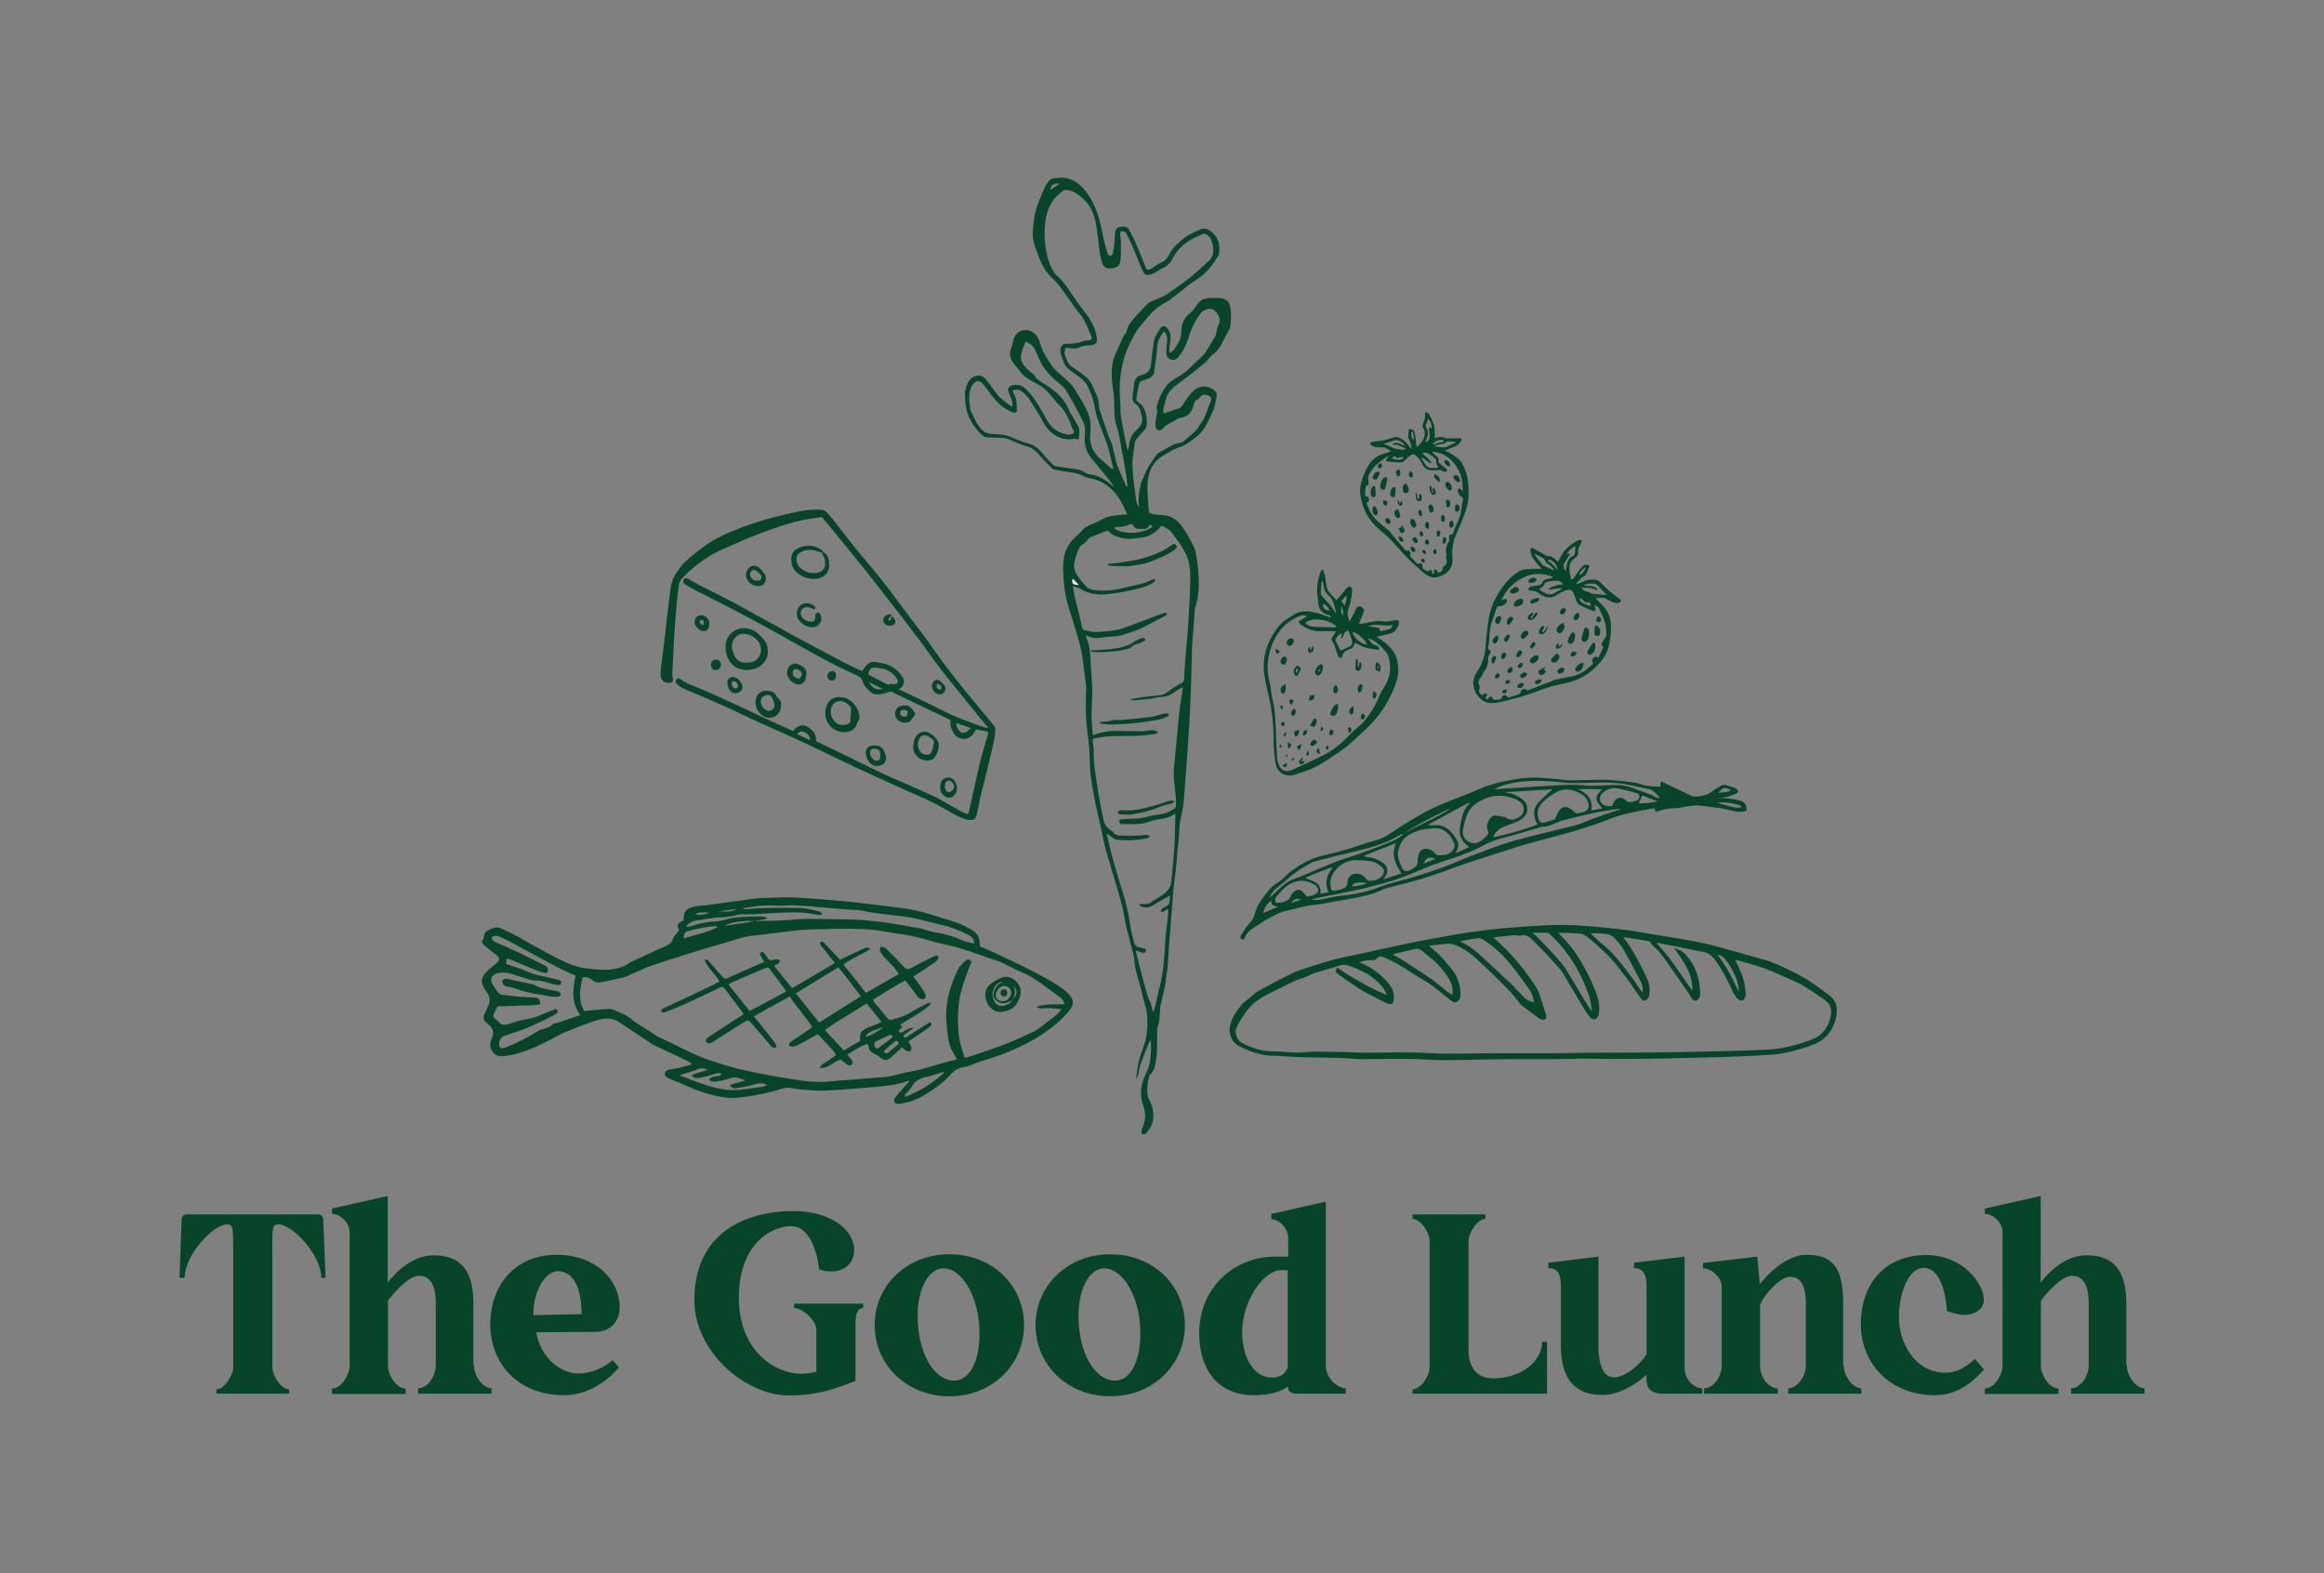 <?xml version="1.0" encoding="utf-8"?>
<!-- Generator: Adobe Illustrator 28.0.0, SVG Export Plug-In . SVG Version: 6.00 Build 0)  -->
<svg version="1.1" xmlns="http://www.w3.org/2000/svg" xmlns:xlink="http://www.w3.org/1999/xlink" x="0px" y="0px"
	 viewBox="0 0 908.7 615.1" style="enable-background:new 0 0 908.7 615.1;" xml:space="preserve">
<rect x="0" y="0" width="908.7" height="615.1" fill="#808080" stroke="none"/>
<style type="text/css">
	.st0{fill:#183422;}
	.st1{fill:#183422;stroke:#183422;stroke-width:0.604;stroke-miterlimit:10;}
	.st2{fill:#183422;stroke:#183422;stroke-width:0.802;stroke-miterlimit:10;}
	.st3{fill:#FFFFFF;}
	.st4{fill:#074429;}
	.st5{fill:#074429;stroke:#074429;stroke-width:0.657;stroke-miterlimit:10;}
	.st6{fill:#183422;stroke:#183422;stroke-width:0.657;stroke-miterlimit:10;}
	.st7{fill:#08442A;}
	.st8{fill:#074429;stroke:#074429;stroke-width:0.604;stroke-miterlimit:10;}
	.st9{fill:#074429;stroke:#074429;stroke-width:0.802;stroke-miterlimit:10;}
	.st10{fill:none;stroke:#183422;stroke-width:3;stroke-miterlimit:10;}
	.st11{fill:none;stroke:#183422;stroke-width:4;stroke-miterlimit:10;}
	.st12{fill:none;stroke:#183422;stroke-width:7;stroke-miterlimit:10;}
</style>
<g id="Layer_1">
	<g>
		<g>
			<g>
				<path class="st4" d="M355.7,422.7c-0.6,0-0.8-0.1-1,0c-4.1,1.6-8.5,1.9-12.9,2.3c-6.3,0.5-12.6,1.1-18.9,1.4c-3,0.2-6-0.2-9-0.4
					c-1.9-0.1-3.7-0.5-5.6-0.7c-0.7-0.1-1.5,0.1-2.3,0.3c-1.8,0.5-3.6,1.1-5.4,1.5c-2.1,0.5-4.2,0.9-6.3,1.3
					c-1.8,0.3-3.6,0.5-5.4,0.7c-2,0.3-4,0.2-6-0.1c-5.1-0.8-10-2.4-14.7-4.6c-1.8-0.8-3.6-1.5-5.4-2.2c-0.5-0.2-1-0.5-1.5-0.7
					c-0.7-0.3-1.4-0.8-1.3-1.7c0.1-1,0.8-1.4,1.7-1.6c1.6-0.3,3.2-0.5,4.7-0.9c1.3-0.3,2.6-0.8,3.9-1.1c0-0.2,0-0.3,0-0.5
					c-0.6-0.3-1.1-0.7-1.7-1c-4.2-2-8.3-3.9-12.5-5.9c-0.9-0.4-1.8-1.1-2.6-1.6c-1.6-1-3.1-2.1-4.7-3.1c-2.3-1.5-4.6-3.1-6.9-4.6
					c-2.8-1.8-5.9-1.4-8.9-0.5c-4,1.3-8,2.9-11.9,4.5c-2,0.8-4,2-5.9,3c-5.5,2.8-11.1,5.5-17.3,6.3c-0.9,0.1-2,0.3-2.9,0.1
					c-2.6-0.7-4.1-3.8-2.9-6.4c1.3-2.7,0.9-4.4-1.4-6.2c-2-1.5-2-2.4-0.9-4.7c0.3-0.7,0.7-1.4,1-2.1c1-2.1,0.8-4-0.6-5.8
					c-0.5-0.6-0.9-1.3-1.2-1.9c-1-2-0.7-3.8,0.8-5.4c1.2-1.2,2.4-2.3,3.7-3.3c2.2-1.7,2.2-2.6,0-4.2c-1.4-1-2.8-2.1-4.1-3.3
					c-1.1-1-1.1-1.3-0.4-2.6c0.1-0.2,0.2-0.4,0.2-0.6c0-1.4,0.8-2.3,2-2.9c1.6-0.8,3.3-1.2,4.8-0.5c2.5,1.1,4.9,2.4,7.3,3.6
					c0.2,0.1,0.5,0.3,0.7,0.5c5.2,2.9,10.4,5.9,15.8,8.5c2.7,1.3,5.7,2.5,8.6,2.9c4.2,0.5,8.6,1.2,12.9,0.1c1.3-0.3,2.6-0.6,3.7-1.4
					c2.3-1.7,5-2.5,7.4-3.7c2.6-1.3,5.3-2.5,7.9-3.6c1.3-0.6,2.3-1.2,2.8-2.8c0.4-1.2,1.6-2.2,2.4-3.3c-0.9-2.4-0.9-2.5,1.6-3.9
					c0.1-0.1,0.2-0.2,0.2-0.3c0.1-3.3,0.9-4.4,4.1-5.1c1.6-0.4,3.3-0.4,4.9-0.6c6.1-0.8,12.1-1.7,18.2-2.5c2.4-0.3,4.8-0.4,7.3-0.4
					c3.1-0.1,6.1-0.3,9.2-0.1c6.9,0.4,13.7,1,20.6,1.6c6.7,0.7,13.4,1.6,20.1,2.4c4.6,0.6,9,1.5,13.4,3c3,1,6,1.8,8.9,2.8
					c2,0.7,3.8,1.7,5.7,2.7c1.9,1,3.1,2.5,3.3,4.8c0,0.7,0.2,1.4,0.3,1.9c2.1,0.9,4.1,1.7,6,2.6c5.2,2.5,10.5,4.9,15.6,7.6
					c4.2,2.3,8.5,4.4,12.2,7.6c2.8,2.4,3.2,4.8,0.8,7.5c-1.9,2.1-3.9,4.2-6.1,5.9c-6.2,4.9-13.3,8.4-20.7,11.2
					c-2.7,1-5.5,1.8-8.3,2.7c-1.8,0.6-3.6,1.6-5.5,1.9c-2.7,0.3-4.5,1.7-6.2,3.6c-2.9,3.2-6.6,5.6-10.3,7.8c-2.7,1.6-5.7,2.6-8.8,3
					c-0.3,0-0.6,0.1-0.8,0.1c-1.4,0-2-1-1.3-2.3c0.7-1,1.5-2,2.4-2.9C353.4,425.1,354.5,424,355.7,422.7z M294.9,360.1
					c5.2-0.1,10.4,0,15.6-0.6c3.4-0.4,6.8-0.2,10.2-0.2c4.9,0.1,9.9,0.1,14.8,0.3c3.6,0.2,7.2,0.6,10.8,1.1
					c3.6,0.5,7.1,1.1,10.7,1.8c1.2,0.2,2.5,0.4,3.7,0.7c1.8,0.5,3.6,1.2,5.4,1.4c3.6,0.6,7,1.6,10.3,3.1c1.3,0.6,2.9,0.8,4.5,1.2
					c0-1.9-1-2.8-2.3-3.4c-3.2-1.6-6.6-3-10.1-3.8c-1.8-0.4-3.5-0.9-5.3-1.3c-2.8-0.7-5.7-1.5-8.5-1.9c-5.6-0.9-11.2-1-16.7-2.3
					c-2.2-0.5-4.4-0.5-6.6-0.6c-6.6-0.5-13.2-1.2-19.8-1.6c-2.5-0.2-5,0.2-7.5,0.1c-3.3-0.2-6.5-0.1-9.8,0.4
					c-1.3,0.2-2.6,0.4-3.9,0.6c0.4,0.4,0.8,0.4,1.2,0.4c2.8-0.2,5.7-0.5,8.5-0.5c4.3-0.1,8.6-0.1,12.9,0c2.2,0.1,4.4,0.7,6.6,1.2
					c0.7,0.2,1.6,0.3,1.9,1.5c-0.9,0-1.6,0-2.2-0.1c-6.3-1.4-12.6-0.8-18.9-0.5c-3.5,0.2-6.9,0.5-10.4,0.4c-0.4,0-0.8,0-1.2,0.1
					c-2.8,0.8-5.6,1.1-8.5,1.1c-0.5,0-1,0.1-1.4,0.2c-2.2,0.3-4.4,0.7-6.6,1c-1.7,0.2-3.1,1-4.1,2.4c0.6,0.1,1.2,0,1.8-0.1
					c3-1,6-1.7,9.2-1.9c1.2-0.1,2.4-0.2,3.5-0.5c4.8-1.5,9.8-1.4,14.7-1.5c0.8,0,1.6,0.2,2.3,0.4c0,0.2,0,0.4,0,0.5
					c-0.7,0.2-1.4,0.4-2.1,0.5C296.7,359.8,295.8,359.9,294.9,360.1c-4.3-0.3-10.2,0.7-11.6,1.9c3.2-0.5,6.5-1,9.8-1.5
					C293.7,360.4,294.3,360.2,294.9,360.1z M416.2,392.6c-0.5-1.6-0.5-1.7-1.7-2.7c-1.7-1.3-3.5-2.5-5.2-3.8
					c-3.2-2.4-6.5-4.7-10.3-6.2c-2.1-0.9-4.1-2-6.2-3c-0.6-0.3-1.2-0.6-1.9-0.9c-4.3-1.5-8.5-2.9-12.8-4.4c-1.5-0.5-3-1-4.6-1.4
					c-3.5-0.9-7.1-1.5-10.5-2.6c-6.2-2-12.7-2.6-19-3.7c-4.1-0.7-8.3-0.7-12.5-0.8c-3.2-0.1-6.4,0.1-9.6,0.2c-3,0.1-6,0.1-8.9,0.3
					c-4.7,0.5-9.4,1.1-14.1,1.7c-2.5,0.3-5,0.5-7.4,1c-3,0.7-6,1.7-9,2.6c-2.9,0.8-5.8,1.6-8.6,2.5c-6.2,1.9-12.3,3.9-18.5,5.9
					c-2.7,0.9-5.3,2.2-7.9,3.3c-1.3,0.6-2.6,1.3-4,1.6c-2.9,0.7-5.8,1.3-8.8,1.9c-1.1,0.2-2,0-2.9-0.8c-1.1-0.9-2.5-1.4-4-1.2
					c-1,4.6-1.9,9.1,0.7,13.2c3.1-0.3,6-0.6,9-0.8c0.9-0.1,1.9,0,2.6,0.4c2.6,1.2,5.5,2.1,7.6,4.3c0.3,0.3,0.7,0.4,1.1,0.7
					c2.4,1.5,4.8,3.1,7.2,4.6c0.5,0.3,0.9,0.7,1.4,0.9c7,3.1,13.6,7.1,20.9,9.4c4.3,1.4,8.6,2.8,13,3.7c6.2,1.4,12.6,2.5,18.9,3.5
					c4.7,0.8,9.5,1.3,14.3,0.8c2.6-0.3,5.1-0.4,7.7-0.6c4.5-0.4,9-0.7,13.5-1.1c3.3-0.2,6.4-1.5,9.6-2c5.6-0.9,10.9-2.9,16.3-4.3
					c0.8-0.2,1.6-0.4,2.6-0.6c-0.9-1.6-1.7-2.9-2.3-4.2c-1.3-2.9-1.3-5.9-1.7-9c-0.9-7.7,0.9-14.9,4.3-21.8c0.6-1.2,1.6-2.2,2.6-3.2
					c0.6-0.6,1.4-1.2,2.2-0.6c1,0.7,0.2,1.5-0.1,2.2c-1.1,3.1-2.3,6.1-3.2,9.3c-1.5,5.2-1.6,10.5-1.3,15.9c0.2,3.7,1.3,7.2,2.5,10.8
					c0.9-0.2,1.8-0.4,2.6-0.7c7.4-2.5,14.8-4.9,21.8-8.4c1.2-0.6,2.6-1,3.7-1.8c2.7-1.9,5.2-3.9,7.8-5.9c0.7-0.5,1.2-1.3,2-2.2
					c-1.5-0.2-2.5-0.3-3.5-0.4c-1-0.1-2.1,0-3.1,0c-0.9,0-2,0.5-3.1-0.5C409,392.2,412.7,392.9,416.2,392.6z M211.3,392.7
					c-0.9,0.1-1.9,0.2-2.8,0.3c-1.2,0.1-2.5,0.1-3.7,0.1c-2.8,0.1-5.7,0.3-8.5,0.3c-1.8,0-1.8-0.1-2.5,1.5c-1.4,2.9-1.2,2.7,0.9,4.3
					c0.1,0.1,0.2,0.2,0.3,0.3c1,1.4,2.2,1.3,3.7,0.9c2.5-0.8,5-1.6,7.6-2c3.4-0.5,6.3-2.2,9.4-3.3c0.8-0.2,1.4-1.1,2.2-0.2
					c0.5,0.6,0.1,1.3-1.3,2c-1.7,0.9-3.5,1.8-5.2,2.6c-2.2,1-4.4,2.1-6.6,2.9c-2.3,0.9-4.6,1.6-6.9,2.3c-1.4,0.5-2.5,1.4-2.7,2.8
					c-0.1,0.7,0,1.6,0.4,2.1c0.2,0.3,1.3,0.2,1.9,0c2.3-0.9,4.6-1.9,6.9-3.1c2-1,3.9-2.1,5.8-3.3c1.9-1.2,4.4-1,6-2.8
					c0.3-0.3,0.9-0.3,1.4-0.4c3-1,6-2,9.3-3.1c-3.6-5-3-10.2-1.8-15.5c-1-0.4-1.9-0.7-2.7-1.1c-1.3-0.6-2.5-1.2-3.8-1.8
					c-4.7-2.5-9.3-5-14-7.5c-1.3-0.7-2.6-1.5-4-2.2c-1.7-0.9-3.4-1.8-5.2-2.6c-1.1-0.4-2.3-0.6-3.2,0.4c0.3,1.2,1.2,1.6,2.1,2
					c2.9,1.3,5.8,2.6,8.7,3.9c1.1,0.5,2.2,1.1,3.4,1.7c2.2,1.1,4.4,2.1,6.5,3.2c0.5,0.2,1,0.7,1.2,1.1c0.2,0.4,0.2,1.1,0,1.5
					c-0.1,0.3-0.9,0.4-1.2,0.4c-0.9-0.2-1.7-0.5-2.6-0.8c-3.5-1.4-7.1-2.9-10.6-4.4c-0.4-0.2-0.9-0.2-1.6-0.4
					c-0.1,0.9-0.2,1.6-0.2,2.1c2.8,1,5.4,1.7,7.9,2.8c2.1,0.9,4.3,1.6,6.6,2c2,0.4,3.9,0.9,5.9,1.4c0.6,0.2,1.3,0.4,1.1,1.2
					c-0.2,0.8-0.9,0.9-1.5,0.8c-1-0.2-2.1-0.3-3-0.7c-1.7-0.5-3.3-1.1-5.1-1c-0.9,0.1-1.8-0.2-2.7-0.4c-2.3-0.7-4.6-1.4-7-2.2
					c-1.8-0.6-3.7-0.7-5.5-0.3c-2.6,0.6-3.3,2.7-1.7,4.8c0.6,0.8,1.1,1.8,1.8,2.6c0.4,0.4,0.9,0.9,1.4,1c2.3,0.3,4.7,0.6,7,0.8
					c2.2,0.2,4.4,0.2,6.6,0.4C210.8,390.4,211,390.7,211.3,392.7z M276.7,418.2c-1.5-0.5-2.7-0.8-4.1-0.1c-1.7,0.8-3.5,1.2-5.3,1.8
					c-0.4,0.1-0.8,0.3-1.6,0.5c4,1.5,7.5,3,11.2,4.1c3,0.9,6.2,1.7,9.4,1.7c3.9,0,7.9-0.8,11.8-1.3c0.6-0.1,1.2-0.4,1.8-0.6
					c-1.4-0.9-2.6-0.9-4.1-0.5c-2.5,0.7-5,1.2-7.5,1.6c-1,0.2-2.2,0.2-2.9-1.2c2-0.6,3.9-1.2,6.2-1.8c-1.4-0.4-2.3-0.8-3.2-1
					c-1-0.3-2-0.2-3,0.2c-1.7,0.6-3.5,1-5.3,1.2c-0.9,0.1-2.1,0.3-2.9-0.7c1.3-1.8,3.6-0.8,5-2c-0.9-0.9-1.8-0.5-2.8-0.2
					c-1.9,0.6-3.9,1.1-5.8,1.5c-1,0.2-2.2,0.3-3.2-0.9C272.4,419.3,274.6,419.2,276.7,418.2z M353.7,428.4c0.1,0.1,0.2,0.3,0.3,0.4
					c5.7-2.1,10.8-5.4,15.3-9.5c-0.5-0.1-0.9-0.1-1.2,0c-2,0.6-4,1.4-6,1.8c-2.5,0.5-4.4,1.5-5.6,3.8c-0.4,0.8-1.2,1.4-1.7,2.1
					C354.4,427.4,354.1,427.9,353.7,428.4z M280.6,362.5c-0.3-0.2-0.4-0.4-0.5-0.4c-3.8,0.1-7.4,1-11,1.9c-1.3,0.3-1.7,1.1-1.8,2.9
					C271.7,365.5,276.3,364.7,280.6,362.5z M277.4,356.8c-1.9,0-3.9-0.4-5.7,0.7C273.7,357.7,275.6,357.8,277.4,356.8z M281.1,356.3
					c3.9,0.3,5.3,0.1,7-0.9C285.7,355.7,283.4,356,281.1,356.3z"/>
				<path class="st4" d="M357.1,381.8c1.2,1.7,2.4,3.2,3.5,4.8c0.5,0.7,0.9,1.4,1.2,2.2c0.3,0.7,0.2,1.5-0.6,1.8
					c-0.5,0.2-1.3,0-1.7-0.3c-0.7-0.5-1.1-1.2-1.6-1.9c-1.3-1.6-2.5-3.3-3.9-5.1c-4.4,2.3-8.5,5-12.6,7.5c0.2,0.5,0.3,0.8,0.4,1
					c1.7,2,3.4,4.1,5,6.1c0.6,0.8,1.3,1,2.2,0.7c2.3-0.7,4.5-1.2,6.6-2.5c2.2-1.4,4.5-2.5,6.8-3.7c0.4-0.2,0.9-0.3,1.6-0.5
					c-0.3,0.7-0.4,1.1-0.7,1.3c-1,0.8-2.1,1.7-3.2,2.4c-2.6,1.7-5.2,3.2-8.1,5c0.2,0.3,0.5,0.6,0.8,0.9c-0.5,0.6-1,1-1.4,1.4
					c0.2,0.8,0.6,1,1.3,0.7c0.7-0.4,1.5-0.8,2.2-1.2c0.7-0.3,1.4-0.6,2.3-0.6c-0.2,0.2-0.4,0.5-0.7,0.7c-1,0.7-2,1.3-2.9,2
					c-0.2,0.1-0.3,0.7-0.2,0.9c0.1,0.2,0.6,0.3,0.9,0.2c0.4-0.2,0.8-0.5,1.2-0.8c2.6-1.7,5.3-3.4,7.9-5c0.1-0.1,0.3,0,0.4,0
					c0.6,0.4,0.5,1,0,1.4c-0.5,0.5-1.2,0.9-1.8,1.4c-2.2,1.5-4.5,3-6.8,4.6c0.5,0.9,0.9,1.5,1.1,2.2c0.1,0.4,0,1.2-0.3,1.5
					c-0.3,0.3-1.1,0.2-1.5,0c-0.6-0.3-1.1-0.8-1.8-1.4c-1.4,1.3-2.8,2.5-4.2,3.8c-1.6,1.5-2.6,1.5-4.4,0.1c-0.4-0.3-0.9-0.7-1.4-1
					c-2.7-1.3-2.7-1.3-3.4-4.3c-2.9,0.8-5.2,2.6-8,4.2c0.5,0.7,1,1.2,1.4,1.7c0.5,0.7,1.1,1.4,0.3,2.2c-0.8,0.7-1.6,0.2-2.2-0.3
					c-0.7-0.6-1.4-1.1-2.1-1.7c-2.8,0.9-4.8,3.6-8.2,3.4c0.7-1.7,2.1-2,3.1-2.7c1-0.8,2.1-1.5,3.4-2.4c-2.1-3.1-4.8-5.4-7.2-8.2
					c-0.8,0.4-1.5,0.8-2.2,1.2c-1.8,1-3.5,2-5.3,2.9c-1.2,0.6-2.4,1.2-3.8,0.4c-0.1-1.1,0.8-1.5,1.5-2c2-1.4,4.1-2.7,6.1-4.1
					c0.5-0.3,0.9-0.7,1.5-1.2c-2.7-4.1-6-7.7-8.8-11.9c-4.7,2.6-9.3,5.1-14.1,7.8c1,1.1,1.8,2,2.5,2.9c1.8,2.3,3.6,4.6,5.4,6.9
					c0.2,0.3,0.4,0.6,0.6,0.9c0.3,0.6,0.7,1.3-0.1,1.6c-0.3,0.2-1-0.2-1.4-0.5c-0.6-0.5-1-1.2-1.5-1.7c-2.2-2.5-4.3-5.1-6.5-7.6
					c-0.9-1.1-1.2-1.2-2.5-0.4c-2.8,1.7-5.6,3.4-8.3,5.2c-1.3,0.8-2.6,1.7-3.9,2.5c-0.3,0.2-0.6,0.4-0.9,0.5c-0.8,0.3-1.6,0.4-2-0.5
					c-0.4-0.8,0.3-1.3,0.9-1.7c3.6-2.4,7.2-4.7,10.8-7.1c0.9-0.6,1.9-1.1,2.9-1.8c-0.2-0.4-0.3-0.7-0.5-1c-2.1-2.8-4.3-5.7-6.4-8.5
					c-1.2-1.5-1.2-1.5-2.9-0.7c-4.5,2.1-8.9,4.3-13.4,6.3c-2.4,1.1-4.9,2-7.3,3c-0.3,0.1-0.6,0.2-0.8,0.2c-0.4-0.1-0.7-0.3-0.9-0.6
					c-0.1-0.1,0.2-0.7,0.4-0.8c0.6-0.4,1.2-0.6,1.9-0.9c4.2-2,8.3-3.9,12.5-5.9c1.9-0.9,3.8-1.8,5.7-2.7c0.7-0.4,1.4-0.8,2.4-1.2
					c-1.8-3-4.6-5.2-5.9-8.5c1-0.4,1.3,0.2,1.8,0.7c1.7,1.9,3.4,3.9,5.1,5.8c0.6,0.7,1.2,1.1,2.1,0.6c4.7-2.1,9.4-4.2,14.3-6.3
					c-0.4-0.7-0.7-1.3-1.1-1.9c-0.3-0.6-1-1.3-0.2-1.8c0.9-0.6,1.3,0.3,1.8,0.9c0.3,0.4,0.6,0.8,0.8,1.2c0.5,0.8,1.1,1.1,2.1,0.8
					c0.6-0.2,1.2-0.2,1.9-0.2c0.3,0,0.8,0.3,0.8,0.5c0,0.3-0.1,0.8-0.4,1c-0.5,0.4-1.1,0.6-1.9,0.9c2.4,3,4.7,5.8,7.1,8.9
					c5.6-3.3,11.1-6.5,16.8-9.9c-1.6-1.9-3-3.7-4.4-5.5c-0.4-0.5-1-1-1.3-1.6c-0.2-0.3,0-0.9,0-1.3c0.4,0.1,1,0.1,1.2,0.3
					c1.7,1.7,3.2,3.4,4.9,5.2c0.5,0.5,0.9,1,1.5,1.7c1-0.5,2.1-1,3.1-1.5c2.1-1,4.3-2,6.4-3c0.7-0.3,1.4-0.7,2.3,0.3
					c-3.3,2.2-7.1,3.5-10.4,6c2.9,3.7,5.8,7.3,8.8,11.1c4.3-2.5,8.5-4.9,12.9-7.4c-0.7-0.9-1.3-1.7-1.9-2.5c-1.4-1.6-2.9-3-4.3-4.6
					c-0.5-0.6-0.9-1.2-1.2-1.9c-0.2-0.5,0.1-1.1,0.2-1.7c0.6,0.1,1.2,0.2,1.7,0.4c0.2,0.1,0.3,0.3,0.5,0.4c2.4,2.4,4.8,4.8,7.1,7.3
					c0.8,0.8,1.4,0.9,2.4,0.4c2.2-1.1,4.3-2.3,6.5-3.4c0.9-0.5,1.9-0.9,2.8-1.3c0.6-0.2,1.3-0.6,1.6,0.1c0.2,0.4-0.2,1.1-0.6,1.6
					c-0.3,0.4-0.8,0.7-1.3,1C362.6,378.3,359.9,380,357.1,381.8z M336.6,389.5c-3.1-3.9-5.7-7.7-8.8-11.3c-5.6,3.4-11,6.7-16.6,10.2
					c3.1,3.9,6,7.6,9.1,11.4C325.7,396.4,331,393,336.6,389.5z M307.3,387.7c-0.2-0.5-0.3-0.8-0.5-1c-1.7-2.3-3.4-4.6-5.1-6.9
					c-1.3-1.8-1.3-1.8-3.4-0.9c-4,1.7-8.1,3.4-12.1,5.2c-0.4,0.2-0.8,0.5-1.4,0.8c2.8,3.5,5.5,6.9,8.3,10.4
					C297.9,392.8,302.5,390.3,307.3,387.7z M338.9,392.3c-5.5,3.5-11,6.6-16.4,10.4c2.6,2.8,4.9,5.3,7.4,8c2.2-1.3,4.3-2.5,6.4-3.7
					c-0.1-3.4,0.2-3.9,3.2-5.3c1.1-0.5,2.2-0.8,3.3-1.3c0.6-0.2,1.1-0.5,1.9-0.8C342.7,397.1,340.9,394.8,338.9,392.3z M341.9,407.5
					c0,0.6,0,1.1,0.1,1.5c0.3,0.9,0.8,1.2,1.5,0.7c1.8-1.3,3.6-2.6,5.3-4c0.2-0.1,0.2-0.6,0.1-0.7c-0.2-0.2-0.5-0.4-0.8-0.4
					c-0.2,0-0.5,0.2-0.8,0.3C345.6,405.7,343.8,406.6,341.9,407.5z M351.5,408c-0.4-0.9-0.8-1.4-1.6-0.8c-1.5,1.2-2.9,2.5-4.3,3.7
					c0.4,1.2,1.1,1.1,1.7,0.6C348.7,410.4,350.1,409.2,351.5,408z M338.6,405.3c1.5-0.2,5.2-2.2,6.8-3.7
					C340.3,403.2,339,403.8,338.6,405.3z"/>
				<path class="st4" d="M197.9,385.6c-0.4-0.3-0.9-0.4-1-0.6c-0.3-0.5-0.6-1.2-0.5-1.6c0.2-0.4,1-0.8,1.5-0.7
					c1.7,0.2,3.3,0.6,4.9,1c1.3,0.3,2.6,0.5,3.9,0.8c0.7,0.2,1.6,0.2,2.2,0.6c2.4,1.4,5.1,1.7,7.8,2.2c0.7,0.1,1.4,0.3,2,0.6
					c0.3,0.1,0.6,0.7,0.5,1c-0.1,0.3-0.5,0.8-0.8,0.8c-1,0.1-2,0-2.9-0.1c-4.5-0.8-9.1-1.3-13.4-2.9
					C200.6,386.1,199.1,385.9,197.9,385.6z"/>
				<g>
					<path class="st4" d="M397.4,383.8c-1.6-1.6-3.6-2.4-5.9-1.5c-1.3,0.5-2.5,1.2-3.6,2c-2.4,1.6-3.1,3.9-2.3,6.7
						c1.1,3.7,4,4.9,6.1,4.6c2.9-0.3,5.3-1.6,6.3-4c0.3-0.8,0.5-1.2,0.7-1.6C399.5,387.6,399.1,385.5,397.4,383.8z M395.8,391.1
						C395.8,391.1,395.8,391.1,395.8,391.1C395.8,391.1,395.8,391.1,395.8,391.1L395.8,391.1c-0.7,1.2-1.9,1.7-3.2,2.1
						c-1.7,0.5-3.4-0.4-4-2.1c-0.7-1.7-0.7-3.4,0.2-5c0.7-1.4,1.8-2.2,3.4-2.1c-1.7,0.5-2.8,1.7-3.4,3.3c-0.5,1.4-0.6,2.8,0.8,3.9
						c1.4,1.1,2.8,1.4,4.4,0.7C394.6,391.7,395.2,391.4,395.8,391.1c1.3-1.9,1.3-3.9,0.4-5.9c-0.8-0.9-1.8-1.5-2.9-1.5
						c1.1,0,2.1,0.6,2.9,1.5C398,387.4,397.9,388.7,395.8,391.1z M393.8,385.7c1.4,0.6,2,2.2,1.3,3.7c-0.8,1.8-2.6,2.5-4.3,1.8
						c-1.4-0.6-1.8-1.9-1.1-3.5C390.6,385.8,392.3,385,393.8,385.7z"/>
					<path class="st4" d="M392,389.5c0.7,0.3,1.5,0,1.8-0.8c0.3-0.7,0.1-1.3-0.5-1.7c-0.8-0.4-1.6-0.1-2,0.6
						C391,388.4,391.3,389.2,392,389.5z"/>
				</g>
			</g>
			<g>
				<path class="st8" d="M368.1,306.4c0.4-2,2.9-2.8,4.4-1.5c1.3,1.2,2.2,4.1,0.3,5.9c-0.9,0.9-2.1,1.1-3.2,0.3
					c-1.3-1-1.8-2.2-1.7-3.6C368,306.9,368.1,306.6,368.1,306.4z M371,310c1,0.1,2.3-1.2,2.4-2.4c0-1.2-1.2-2.7-2.3-2.7
					c-1-0.1-1.9,0.9-1.9,2C369,308.6,369.7,309.9,371,310z"/>
				<g>
					<path class="st8" d="M338.7,260.7c1-1.4,2.3-1.9,4-1.5c0.7,0.2,1.4,0.3,2.1,0.4c3.4,0.6,6.1,2.4,7.9,5.4c0.9,1.5,0.4,3.2-1.1,4
						c-0.2,0.1-0.5,0.2-1.1,0.4c1.2,0.6,1.9,0.9,2.6,1.2c4.3,2.1,8.6,4.1,12.8,6.2c2.5,1.2,4.9,2.5,7.5,3.6c3.3,1.4,6.7,2.6,10,3.8
						c1.1,0.4,2.3,0.8,3.7,0.6c-1.4-1.7-2.8-3.1-4-4.7c-4.8-6-9.7-11.9-14.5-18c-3.1-3.9-5.9-8.1-8.9-12.1
						c-4.3-5.7-8.6-11.3-13-16.9c-2.6-3.3-5.2-6.7-7.8-10c-3.6-4.5-7.3-9-11-13.5c-2.1-2.6-4.2-5.2-6.4-7.8c-2.2,0.4-4.4,0.6-6.5,1
						c-7,1.3-13.7,3.9-20.3,6.4c-3.8,1.5-7.4,3.2-11.2,4.8c-5.6,2.3-10.4,5.6-14.8,9.7c-3.3,3.1-3.4,3.1-3.9,7.6
						c-0.6,5.3-1,10.5-1.4,15.8c-0.3,4.7-0.4,9.4-0.7,14.1c-0.1,1.3-0.3,2.7,0.1,4c0.3,0.9-0.2,1.4-1.2,1.5c-1.7,0.1-3-1.1-3-2.8
						c0-0.8,0-1.5,0.1-2.3c0.5-4.3,1.1-8.5,1.6-12.8c0.6-5.5,1.2-11.1,1.9-16.6c0.3-2,0.5-4.2,1.4-6c1.4-2.9,3.5-5.5,5.9-7.6
						c1.9-1.7,4-3.2,6.1-4.8c3.2-2.4,6.7-4.1,10.3-5.6c4.6-1.9,9.4-3.7,14.3-5c4.9-1.3,9.9-2.6,14.9-3.4c2-0.3,4-0.2,6-0.2
						c0.5,0,1.2,0.2,1.6,0.6c0.9,0.9,1.8,1.9,2.6,2.9c3.8,4.8,7.5,9.8,11.5,14.5c4.2,5,8.4,10,12.2,15.2c4,5.4,8.1,10.8,12.2,16.2
						c3.6,4.9,7,10,10.8,14.8c5.3,6.8,10.9,13.4,16.4,20.1c0.2,0.3,0.5,0.7,0.5,1c-0.1,1.5-0.2,3.1-0.5,4.6
						c-1.1,4.9-2.3,9.8-3.5,14.7c-0.6,2.7-1.4,5.3-2,8c-0.4,1.9-0.8,3.9-1.2,5.9c-0.4,2-1.2,2.5-3.2,2.1c-1.4-0.3-2.8-0.8-4.1-1.5
						c-3.3-1.7-6.4-3.7-9.7-5.3c-4.1-2-8.2-3.7-12.4-5.6c-5.4-2.4-10.8-4.9-16.2-7.4c-7.3-3.4-14.5-7-21.8-10.4
						c-5.7-2.7-11.6-5.2-17.3-7.8c-5.2-2.4-10.3-4.9-15.5-7.2c-4.2-1.9-8.5-3.7-12.8-5.5c-0.9-0.4-1.7-0.7-2.5-1.2
						c-0.5-0.3-1-0.8-1.4-1.3c-0.3-0.4-0.5-0.8,0-1.2c0.5-0.4,0.8-0.2,1.3,0.1c0.8,0.5,1.5,1.1,2.4,1.5c3,1.3,6.1,2.5,9.1,3.8
						c3.8,1.7,7.6,3.5,11.4,5.2c4.4,2.1,8.8,4.2,13.2,6.2c2.7,1.2,5.3,2.4,8,3.6c2.2-2.9,4.5-3,7.1-0.5c1.2,1.2,1.6,2.7,1.5,4.3
						c0.5,0.2,0.9,0.4,1.3,0.6c4.1,2,8.1,3.9,12.2,5.9c4.4,2.2,8.8,4.4,13.3,6.5c2.3,1.1,4.6,2,6.9,3c4.2,1.9,8.4,3.7,12.5,5.6
						c0.5,0.2,1,0.5,1.6,0.8c3,1.7,6,3.4,9.1,5.1c0.9,0.5,1.9,1.1,3.1,1c0.2-0.5,0.3-0.8,0.4-1.2c1.4-6.4,2.8-12.8,4.3-19.2
						c0.5-2.2,1.2-4.3,1.8-6.4c0.4-1.6,1-3.1,1.3-4.7c0.2-1,0-1.3-1-1.4c-1.4-0.2-2.8-0.5-4.2-0.7c-0.4,0.7-0.8,1.5-1.3,2.1
						c-1.9,2.4-5.4,2-7-0.6c-0.9-1.6-1.5-3.2-1-5c-8.2-3.9-16.2-7.8-23.8-11.4c-1.6,0.4-2.7,0.9-3.9,1.1c-1.3,0.2-2.6,0.2-3.7-0.7
						c-1.4-1.2-2.7-2.5-3.2-4.3c-0.3-1.1-1.1-1.7-2.1-2.2c-3.6-1.7-7.2-3.3-10.6-5.1c-7-3.7-13.9-7.6-20.8-11.5
						c-10.5-5.9-21.2-11.4-32-16.8c-1.3-0.7-2.6-1.4-3.8-2.2c-0.5-0.3-1-0.7-0.7-1.4c0.4-0.8,1.1-0.5,1.7-0.2
						c0.2,0.1,0.3,0.2,0.5,0.3c1.2,0.7,2.3,1.3,3.5,2c5,2.5,10,5,14.9,7.6c7,3.8,13.8,7.7,20.8,11.5c7.7,4.2,15.5,8.3,23.3,12.4
						c1.6,0.8,3.2,1.4,4.9,2.2C337.7,262.1,338.2,261.4,338.7,260.7z M346.9,267.9c0.2,0.1,0.5,0.2,0.7,0.1c0.6-0.6,1.3-0.2,2-0.2
						c1.6,0,2.2-1.1,1.4-2.5c-1.5-2.5-3.7-3.8-6.5-4.3c-0.5-0.1-0.9-0.1-1.4-0.2c-2.5-0.4-3.4,0.2-4,3
						C341.7,265.3,344.3,266.6,346.9,267.9z M375.3,286.4c0.7,0.7,2.2,0.5,3.1-0.2c0.5-0.4,1-1,1.7-1.7c-2.2-0.8-4.2-1.5-6.4-2.2
						C373.4,284.2,374.3,285.4,375.3,286.4z M313.8,285.7c-1.2-0.2-1.8,0.5-2.6,1.5c2,0.9,3.9,1.7,6,2.7
						C317.1,287.7,315.6,285.9,313.8,285.7z M339.3,266.1c0.8,2.8,3.2,4.6,6.7,3.3C343.6,268.2,341.5,267.2,339.3,266.1z"/>
					<path class="st8" d="M284.2,251.2c0.5-2.8,3.3-5.2,6.2-5.3c4.2-0.2,6.6,2.6,8.9,5.5c0.1,0.1,0.1,0.3,0.2,0.5
						c1,3.7,0.3,6.3-2.6,8.4c-1.2,0.9-2.6,1.1-4,1.3c-6.1,0.6-9.1-4.2-8.9-9.2C284,252,284.1,251.6,284.2,251.2z M286.9,256.5
						c0.9,1.9,2.5,2.9,4.6,2.9c1.5,0,2.9-0.1,4.2-1c2.6-2.1,2.9-5.6,0.7-8.2c-1.5-1.7-3.4-2.6-5.6-2.7c-1.9-0.1-3.2,1-4.2,2.4
						c-0.4,0.6-0.5,1.4-0.7,2.1C285.7,253.7,286.3,255.1,286.9,256.5z"/>
					<path class="st8" d="M335.6,279.1c0.2,1,0.3,2.1-0.5,3c-0.2,0.2-0.2,0.5-0.3,0.8c-0.6,1.9-2.1,2.8-3.9,3
						c-4.9,0.5-8.6-3.5-7.8-8.4c0.6-3.3,2.7-5,5.7-4.6C332.4,273,335,276.5,335.6,279.1z M324.7,276.8c-0.4,1.6-0.2,3.2,0.7,4.5
						c1.5,2.3,3,2.7,5.6,2.3c1.1-0.2,1.8-0.9,1.8-2.1c0.1-1.5,0.2-2.9,0.3-4.4c0-0.4-0.3-0.8-0.5-1.1c-1-1.2-2.2-2-3.9-2.2
						C326.6,273.8,325.3,274.8,324.7,276.8z"/>
					<path class="st8" d="M321.4,215.5c-2.3-1.8-4.9-2.2-7.7-1.5c-0.8,0.2-1.5,0.6-2.2,1c-1.2,0.7-1.7,1.8-1.8,3.2
						c-0.2,3.1,1.2,5.2,3.8,6.6c2.1,1.2,4.3,1.5,6.6,1c2.4-0.5,4-2.5,3.8-5c-0.1-1.6,0-3.4-2-4.6c0.1,0.4,0,0.6,0.1,0.8
						c1,1.1,0.9,2.5,0.9,3.8c0,1.5-1.2,2.9-2.7,3.3c-2.8,0.7-5.4,0.1-7.5-1.9c-1.3-1.1-1.7-2.6-1.5-4.3c0.1-0.8,0.5-1.4,1.2-1.9
						c2.3-1.6,4.7-1.6,7.2-0.8c0.6,0.2,1.1,0.4,1.7,0.6C321.3,215.8,321.3,215.7,321.4,215.5z"/>
					<path class="st8" d="M300.4,280.3c-2.4-0.2-4.7-2.9-4.7-5.6c0-3.2,2.2-4.9,5.3-4.2c1,0.2,1.9,0.7,2.3,1.7
						c0.1,0.3,0.3,0.7,0.6,0.9c1.2,0.8,1.3,2,1.2,3.1C304.9,278.8,302.8,280.6,300.4,280.3z M297.2,274.7c0.2,1.5,1.1,2.6,2.4,3.3
						c1.6,0.9,3.7-0.6,3.5-2.5c-0.1-1.1-0.6-2.3-1.2-3.3c-0.3-0.5-1.3-0.7-1.5-0.8C298.4,271.2,296.9,273,297.2,274.7z"/>
					<path class="st8" d="M357.6,290c0.5-2.8,3.2-4.4,5.5-3.2c4.1,2.2,4.6,5,2.3,8.9c-0.5,0.9-1.4,1.2-2.4,1.3
						c-3.6,0.4-6.3-3-5.5-5.9C357.5,290.9,357.5,290.4,357.6,290z M362.8,287.5c-1.5-0.8-3-0.2-3.7,1.4c-0.9,2.1-0.6,3.9,0.8,5.5
						c0.9,1,2.1,1.1,3.2,0.9c1.1-0.2,1.5-1.2,1.8-2.2c0.2-0.9,0.4-1.9,0.7-3.1C365.1,288.8,364,288.1,362.8,287.5z"/>
					<path class="st8" d="M314.7,265.4c-0.3,1.2-1.4,2-2.6,1.9c-1.5-0.1-3.4-1.7-3.9-3.2c-0.4-1.4,0-3,1.1-3.8
						c1.2-0.8,2.5-0.6,3.6,0.1c1.3,0.7,2.5,1.7,2,3.5C314.9,264.4,314.8,264.9,314.7,265.4z M312.1,261.5c-0.9-0.4-1.8-0.2-2.2,0.5
						c-0.5,0.7-0.3,1.9,0.3,2.6c0.1,0.1,0.2,0.3,0.4,0.4c0.7,0.3,1.5,0.9,2,0.7c0.6-0.3,0.9-1.2,1.2-1.5
						C313.9,262.7,313.4,262,312.1,261.5z"/>
					<path class="st8" d="M318.5,237.4c-1.1-1-2.4-1.4-3.8-1.2c-2.5,0.4-3.3,3.2-2.6,5.1c0.9,2.3,3.7,3.9,6.1,3.6
						c2.2-0.3,3.4-2.8,2.2-4.7c-0.1-0.2-0.5-0.5-0.7-0.4c-0.3,0.1-0.5,0.4-0.6,0.7c-0.1,0.2,0,0.6,0,0.9c-0.1,1.4-0.7,2-2.1,2
						c-1.3-0.1-2.4-0.6-3.3-1.5c-1-1-1.2-2.4-0.6-3.5c0.6-1.1,2-1.6,3.4-1.2c0.7,0.2,1.3,0.5,1.9,0.7
						C318.4,237.7,318.4,237.5,318.5,237.4z"/>
					<path class="st8" d="M350.5,277.9c0.6-1.5,1.9-1.7,3.3-1.8c1.8-0.2,2.5,1.3,3.4,2.4c0.9,1-0.3,1.4-0.7,2
						c-0.1,0.1-0.1,0.2-0.1,0.3c-0.6,1.2-1.7,1.5-2.7,1.5C351.1,282.1,349.7,279.9,350.5,277.9z M352.5,277.4
						c-0.8,0.3-1.1,1.5-0.6,2.2c0.5,0.7,1.1,1,2,0.9c0.9-0.1,1.2-0.6,1.2-1.4c0-0.3,0.2-0.6,0.3-0.9
						C354.6,277.3,353.5,277,352.5,277.4z"/>
					<path class="st8" d="M338.9,293.6c0.1-0.6,0.8-1.5,1.4-1.6c0.9-0.3,2-0.2,2.9-0.1c1.7,0.3,2.2,1.8,2.7,3.2
						c0.9,2.3-0.6,4.2-3.1,4.1C339.9,299,338.5,295.7,338.9,293.6z M344.5,295.7c0-0.4-0.2-0.7-0.1-1c0.1-0.8,0-1.4-0.9-1.9
						c-1-0.5-1.9-0.5-2.9-0.1c-0.3,0.1-0.5,0.5-0.6,0.8c-0.7,1.5,0.9,4,2.5,4.2C343.8,297.9,344.6,297,344.5,295.7z"/>
					<path class="st8" d="M292.2,225.9c-0.6-1.3,0.1-3.2,1.3-4c1-0.7,2.4-0.5,3.5,0.6c0.6,0.6,1.1,1.2,1.6,1.9
						c0.7,1,0.7,2.1,0.2,3.2c-0.5,1.1-1.6,1.3-2.6,1.2C294,228.5,293,227.8,292.2,225.9z M298,226c0.1-0.2,0.1-0.3,0.1-0.5
						c0-1-2.5-3.2-3.5-3c-1.1,0.2-2.1,1.8-1.5,2.9c0.6,1.1,1.3,2,2.6,1.9C297.2,227.4,297.7,227.1,298,226z"/>
					<path class="st8" d="M274.3,246.3c-1.1-0.4-2.4-1.9-2.4-3c0-0.6,0.2-1.5,0.7-1.9c1.6-1.3,4.2-0.1,4.4,1.9c0,0.3,0,0.7,0,0.9
						C276.9,246.1,275.9,246.8,274.3,246.3z M275.4,242.2c-0.8,0-1.3,0-1.9,0c-0.4,1.6-0.2,2,1.9,2.6
						C275.4,243.9,275.4,243.1,275.4,242.2z"/>
					<path class="st8" d="M290,269c-0.1,0.4-0.3,0.8-0.6,1c-1.3,1.2-3.2,0.9-4-0.6c-0.4-0.7-0.6-1.6-0.7-2.5c-0.1-1.2,0.9-2,2-1.9
						C288.4,265.2,290.3,267.4,290,269z M288.9,268.2c0.1-0.9-1.1-2.3-2.1-2.2c-0.7,0-1,0.5-1,1.1c0,1.2,0.7,2.3,1.6,2.4
						C288.3,269.5,288.8,269,288.9,268.2z"/>
					<path class="st8" d="M365.7,266.3c0.7-0.4,1.4-0.1,1.9,0.4c0.4,0.4,0.9,0.8,1.3,1.2c0.6,0.7,0.6,1.8,0.1,2.5
						c-0.6,0.7-1.3,1-2.2,0.7c-1.3-0.4-2.2-1.8-2.1-3.5C364.9,267.3,365.2,266.6,365.7,266.3z M366.8,269.7c0.5,0.2,1.1,0.4,1.4-0.2
						c0.3-0.5,0.4-1.1-0.1-1.6c-0.5-0.4-1.1-0.7-1.7-1.1C365.6,268.1,365.8,269.3,366.8,269.7z"/>
					<path class="st8" d="M278.3,259.7c-0.1,1,0.5,1.9,1.3,2c1,0.1,1.9-0.6,2-1.6c0.1-1-0.7-1.9-1.6-1.9
						C279,258.2,278.4,258.8,278.3,259.7z"/>
					<path class="st8" d="M348.9,241.4c-0.2,0.6-0.4,1-0.7,1.6c-0.4-0.1-0.9-0.2-1.6-0.4c0.6-0.8,1.1-1.4,1.6-2.1
						c-1.5,0-2.3,0.6-2.5,1.6c-0.2,0.9,0.2,1.5,1.1,2c1,0.4,2.1,0.3,2.6-0.2C350,243.3,349.9,242.5,348.9,241.4z"/>
					<path class="st8" d="M326.6,264.3c0.1-1-0.3-1.5-0.9-1.6c-0.9-0.1-1.8,0.5-1.9,1.4c-0.1,0.9,0.5,1.6,1.3,1.7
						C326.1,265.8,326.6,265.3,326.6,264.3z"/>
				</g>
			</g>
			<g>
				<path class="st9" d="M491.5,388.2c3-1.6,5.4-2.9,7.8-4.2c2.3-1.2,4.6-2.4,7-3.5c1.9-0.8,3.8-1.4,5.7-2c3.4-1.1,6.9-2.2,10.3-3.1
					c4-1,8-1.7,12-2.6c3.9-0.9,7.9-1.8,11.8-2.6c3.6-0.8,7.3-1.5,10.9-2.2c5.9-1.1,11.7-2.2,17.6-3.1c4.8-0.7,9.7-1.3,14.6-1.7
					c5.8-0.5,11.5-0.9,17.3-1.1c3.9-0.1,7.9-0.1,11.9,0.2c5.5,0.4,11,0.9,16.5,1.6c4.4,0.5,8.7,1.4,13,2.1c3.9,0.6,7.8,1.2,11.7,1.9
					c3.2,0.6,6.4,1.2,9.6,2c7.3,2,14.6,4,21.8,6.1c2.5,0.8,5,2,7.4,3.1c2.9,1.4,5.7,2.8,8.4,4.5c3,1.9,5.9,4.1,8.7,6.3
					c2.5,2,2.6,4.8,2,7.8c-1.3,6-5,9.3-10.3,11c-4.6,1.4-9.2,2.9-14,3.2c-4.1,0.3-8.1,0.5-12.2,0.7c-6.8,0.3-13.6,0.5-20.3,0.6
					c-8.2,0.2-16.5,0.4-24.7,0.4c-5.7,0.1-11.4-0.1-17.1-0.1c-3.6,0-7.3,0.2-10.9,0.2c-3.3,0-6.5,0-9.8,0c-5.3,0-10.7,0-16,0.1
					c-5.8,0.1-11.5,0.3-17.3,0.3c-4.5,0-8.9-0.4-13.4-0.5c-6.2-0.1-12.4,0.1-18.6,0.1c-3.1,0-6.3-0.4-9.4-0.5
					c-4.1-0.1-8.3-0.1-12.4-0.2c-2.9-0.1-5.9-0.2-8.8-0.4c-1.1-0.1-2.3-0.3-3.4-0.2c-5.2,0.1-9.9-1.5-14.5-3.9
					c-2.4-1.3-3.8-4.7-3-7.6c0.8-3.2,2.7-5.8,4.7-8.2C487.9,391.2,490,389.6,491.5,388.2z M542.7,389.7c-0.2-1.7-1-3.1-2-4.3
					c-3.8-4.4-8.7-6.8-13.9-8.4c-1.1-0.3-2.2-0.2-3.3,0.2c-3.3,1-6.5,1.9-9.8,2.9c-0.4,0.1-0.8,0.3-1.2,0.5c-1,0.5-2,1-3.1,1.4
					c-1.1,0.4-2.2,0.6-3.2,1.1c-3.4,1.6-6.8,3.4-10.2,5c-3.2,1.6-6.3,3.5-8.5,6.5c-1.6,2.1-3.1,4.4-4.3,6.8c-1.1,2.3,0,5.5,2.1,6.6
					c4.1,2.3,8.5,3.6,13.2,3.5c1.4,0,2.8,0.1,4.1,0.2c2.1,0.1,4.3,0.4,6.4,0.2c5-0.6,9.9-0.2,14.9-0.2c3.3,0,6.6,0.3,10,0.3
					c6.1,0,12.2-0.2,18.3-0.1c4.3,0,8.6,0.4,13,0.5c6,0,11.9-0.2,17.9-0.2c5.2,0,10.4,0,15.6,0c3.3,0,6.7,0,10,0
					c3.6,0,7.1-0.1,10.7-0.2c8.8-0.1,17.6,0,26.4-0.1c10.2-0.1,20.5-0.3,30.7-0.6c4.8-0.1,9.7-0.3,14.5-0.5
					c5.9-0.3,11.6-1.8,17.1-3.8c4-1.4,6.8-4.2,7.9-8.8c0.9-3.5,0.3-5.6-2.4-7.7c-0.2-0.1-0.3-0.2-0.5-0.3c-3.7-2.4-7.2-5.2-11.2-6.9
					c-3.8-1.6-7.5-3.4-11.4-4.9c-3.2-1.2-6.5-2-9.8-3c-1-0.3-2-0.6-2.8-0.4c1.2,2.6,2.4,5,3.3,7.6c0.6,1.9,0.8,3.9,1,5.9
					c0.1,0.7-0.3,1.8-0.8,2.1c-0.7,0.5-1.6-0.1-2.1-0.8c-0.5-0.7-1-1.4-1.4-2.2c-1.9-4.3-4-8.4-6.7-12.2c-1.3-1.9-3-3.3-5.4-3.7
					c-3.2-0.5-6.3-1.3-9.4-1.9c-3.1-0.6-6.1-1.1-9.7-1.8c0.6,0.7,0.8,1.1,1.1,1.4c1.6,1.9,3.3,3.7,4.8,5.7c2.8,3.8,5.5,7.8,8.2,11.7
					c0.4,0.6,0.9,1.1,1.4,1.6c0-3.3-0.4-6.4-1.8-9.2c-1.3-2.7-2.9-5.2-4.7-7.7c1,0.4,1.9,0.8,2.6,1.5c4.1,4.1,5.9,9.3,6.1,15.2
					c0,0.6-0.1,1.2-0.4,1.8c-0.5,1.1-1.6,1.1-2.2,0.1c-0.5-0.8-0.9-1.6-1.5-2.4c-2-2.9-4-5.7-6-8.6c-2.1-3-4-6.1-6.6-8.6
					c-0.7-0.7-1.5-1.3-2-2.1c-0.3-0.7-0.7-0.8-1.3-0.9c-3.2-0.5-6.3-1-9.5-1.5c-0.2,0-0.5,0.1-0.8,0.1c0.2,0.3,0.3,0.6,0.4,0.8
					c3.9,4.8,6.5,10.4,9.2,16c0.9,1.9,1.1,4,0.8,6.1c-0.1,0.6-0.6,1.4-1.1,1.7c-0.7,0.4-1.3-0.2-1.7-0.9c-1.2-1.7-2.3-3.3-3.5-5
					c-3.7-5.1-7.3-10.2-12-14.2c-1.4-1.2-2.7-2.6-4.2-3.7c-1.1-0.9-2.3-2-3.6-2.2c-3.2-0.4-6.4-0.3-9.5-0.4
					c-0.1,0.1-0.1,0.3-0.2,0.4c0.5,0.5,0.9,1,1.4,1.5c2.9,2.8,5.3,5.9,7.4,9.4c2.3,3.9,4.4,7.9,6,12.2c0.9,2.3,1.5,4.6,1.4,7.1
					c0,0.6-0.1,1.2-0.2,1.8c-0.6,1.7-1.7,2-2.8,0.6c-0.9-1.1-1.7-2.3-2.5-3.6c-2.4-4.1-4.8-8.2-7.3-12.3c-0.6-1.1-1.3-2.2-2.1-3.1
					c-3.1-3.4-6.2-6.9-9.5-10.1c-1.7-1.7-3.5-3.8-6.4-2.7c-2.2-0.6-4.3,0.1-6.5,0.2c-1.5,0-2.9,0.4-4.5,0.6c2.3,2.2,4.5,4.1,6.5,6.2
					c3.7,3.9,7,8.1,10,12.6c0.7,1,1.3,2,1.7,3.1c1,2.8,1.9,5.7,2.8,8.6c0.1,0.4,0.1,1.1,0,1.3c-0.3,0.2-0.9,0.2-1.4,0.1
					c-0.3-0.1-0.7-0.4-1-0.6c-2-1.5-3.9-2.9-5.9-4.4c-0.4-0.3-0.7-0.5-1-0.9c-1.6-1.9-3.1-4-4.9-5.8c-4-4-8-8-12.2-11.8
					c-2.7-2.5-5.7-4.6-9.2-5.8c-1.1-0.4-2.1-0.4-3.1-0.3c-2,0.2-4.1,0.5-6.1,0.7c-0.4,0-0.8,0.2-1.4,0.4c1.5,1.2,2.7,2.2,3.9,3.3
					c2.1,1.9,3.8,4.1,5.6,6.3c2.3,2.8,3.2,6,3.3,9.6c0,1-0.4,1.9-1.1,2.4c-0.8,0.5-1.6-0.1-2.2-0.6c-1.5-1.1-2.9-2.3-4.4-3.5
					c-1.4-1.1-2.7-2.2-4.1-3.1c-2.3-1.5-4.7-2.7-7-4.3c-3.4-2.3-6.9-4.3-10.6-5.9c-1.1-0.5-2.3-0.6-3.1,0.4c-0.6,0.8-1.2,0.7-2,0.7
					c-1.9,0-3.7,0.3-5.7,1.1c0.8,0.4,1.3,0.6,1.8,0.9c3.6,1.6,6.8,3.8,9.5,6.8c2.1,2.3,3.5,4.7,2.5,8.1c-0.8,0.6-1.5,0.2-2.3-0.2
					c-3.8-2-7.8-3.7-11.4-6.2c-2.4-1.6-4.8-3.2-7.1-4.9c-0.4-0.3-1.2-0.6-0.5-1.7C529.1,383.1,535.7,386.7,542.7,389.7z
					 M600.2,392.3c-0.1-2.3-0.8-4.1-1.9-5.7c-2.2-3-4.3-6.1-6.7-9c-3.2-4.1-6.9-7.6-11.2-10.4c-1-0.6-2-1-3.2-0.7c-2,0.4-4,0.6-6,1
					c-0.3,0.1-0.6,0.2-1.3,0.5c3.1,1.4,5.7,3.1,8,5.2c4.1,3.8,8.3,7.6,12.4,11.5c1.8,1.7,3.5,3.7,5.3,5.5
					C596.8,391.4,598.3,392.1,600.2,392.3z M568.4,389.5c0-2,0.1-3.7-0.6-5.2c-1.3-2.9-3.2-5.3-5.3-7.5c-1.9-2-4.1-3.5-6.1-5.3
					c-1.1-0.9-2.2-1.2-3.7-0.8c-2,0.6-4.2,1-6.2,1.5c-0.8,0.2-1.7,0.3-2.5,1.2c1.5,0.8,2.8,1.4,4,2.2c3.3,2.1,6.5,4.2,9.8,6.4
					c1.1,0.7,2.1,1.4,3.1,2.2c1.8,1.4,3.5,2.8,5.2,4.2C566.8,388.8,567.5,389,568.4,389.5z M622.2,395.9c0.2-0.1,0.3-0.1,0.5-0.2
					c0-0.4,0.2-0.8,0.1-1.1c-0.3-1.8-0.5-3.8-1.1-5.5c-3.3-9.4-8.3-17.6-15.4-24.1c-0.4-0.4-1-0.7-1.4-0.7c-2.1-0.1-4.2-0.1-6.3,0
					c-0.1,0-0.1,0.2-0.3,0.3c0.9,0.7,1.9,1.3,2.6,2.1c2.6,2.7,5.1,5.4,7.6,8.1c1.3,1.5,2.6,3.1,3.7,4.8c2.2,3.5,4.3,7.2,6.4,10.7
					C619.8,392.2,621,394.1,622.2,395.9z M642.6,389.1c0.3-2.3,0.1-4.1-0.8-5.7c-2.1-4.1-4.2-8.1-6.5-12.1c-0.9-1.6-2.1-3.1-3.3-4.4
					c-0.7-0.8-1.6-1.5-2.6-1.8c-1.2-0.4-2.5-0.5-3.7-0.6c-1.5-0.1-2.9,0.1-4.8,0.1c1.6,1.4,2.7,2.5,3.9,3.6c1.6,1.4,3.3,2.7,4.8,4.2
					c4,4.3,7.5,9,10.8,13.8C641,387.2,641.7,388,642.6,389.1z M680.3,388.7c0.1-3.1-0.6-5.5-1.7-7.8c-1.1-2.3-2.3-4.4-3.9-6.3
					c-1.2-1.5-2.4-1.7-3.9-1.9c0.1,0.3,0.1,0.4,0.2,0.5c3.2,4.1,5.7,8.7,7.9,13.5C679.1,387.3,679.6,387.8,680.3,388.7z
					 M601.9,396.9c-0.6-1.3-1.4-2.3-2.5-3c-0.1,0.1-0.2,0.3-0.3,0.4C600,395.1,601,396,601.9,396.9z"/>
				<path class="st9" d="M601.9,396.9c-0.9-0.9-1.9-1.7-2.8-2.6c0.1-0.1,0.2-0.3,0.3-0.4C600.5,394.5,601.3,395.5,601.9,396.9z"/>
			</g>
			<g>
				<path class="st4" d="M444.1,422.6c0.1-0.9,0.3-1.9,0.4-2.8c0.2-1.6,0.4-3.3,0.8-4.9c0.4-1.6,0.9-3.1,1.5-4.7
					c1.1-2.8,1.7-5.7,1.8-8.8c0.1-1.9,0.1-3.8-0.2-5.6c-0.3-2-1-3.9-1.5-5.8c-0.3-1.3-0.5-2.6-0.9-3.9c-1-3.6-2.3-7.2-2.5-11
					c0-1.1-0.4-2.2-0.7-3.3c-0.8-3.1-1.6-6.2-2.4-9.4c-0.6-2.5-0.9-5.1-1.5-7.6c-1.2-4.7-2.6-9.3-4-14c-0.8-2.7-1.6-5.4-2.4-8.1
					c-0.3-1.2-0.6-2.5-0.9-3.7c-0.7-3.1-1.3-6.2-2-9.3c-0.6-2.6-1.2-5.1-1.7-7.7c-0.6-3.1-1.1-6.2-1.5-9.3c-0.3-2-0.2-4.1-0.3-6.1
					c-0.1-1.7-0.1-3.4-0.3-5.1c-0.3-3.4-0.9-6.8-1.1-10.2c-0.2-3.3-0.1-6.5-0.1-9.8c0-1,0.2-1.9,0.1-2.9c-0.2-2.4-0.6-4.8-0.9-7.2
					c-0.4-4.5-1.3-8.9-2.6-13.2c-1-3.4-2.1-6.8-3.2-10.2c-1.6-5-2.2-10.2-2.3-15.4c-0.1-3.8,0.5-7.5,2.9-10.6
					c1.1-1.4,2.5-2.5,3.8-3.8c0.8-0.8,1.5-1.8,2.5-2.3c1.9-1.1,4.1-1.7,6-2.8c3.1-1.8,6.5-1.6,9.9-2c-0.4-0.9-0.9-1.9-1.4-2.9
					c-2.2-4.8-5.4-8.6-10.5-10.5c-1.1-0.4-2.3-0.6-3.5-0.9c-0.4-0.1-0.9-0.2-1.2-0.4c-1.6-1-3.4-1.4-5.3-1.7
					c-2.2-0.3-4.3-0.7-6.5-1.1c-0.4-0.1-0.9-0.2-1.1-0.5c-1.5-1.5-2.9-2.9-4.3-4.5c-1.5-1.8-3.1-3.5-5.5-4.1c-1.5-0.4-3-1-4.4-1.6
					c-1.4-0.5-2.8-1.4-4.3-1.6c-2.2-0.3-4.4-0.1-6.7-0.3c-0.6,0-1.3-0.2-1.8-0.6c-4.1-3.8-6.8-8.4-6.9-14.2c0-0.2,0-0.5,0-0.7
					c-0.3-1.9,0.1-3.6,0.8-5.3c0.7-1.8,2-3,3.9-3.3c1.7-0.3,2.9,0.7,3.9,2c1.5,2,2.9,4.1,4.5,6c1.4,1.5,3.2,2.7,4.9,4
					c0.1,0.1,0.2,0,0.4,0c0-0.3,0-0.5,0-0.7c0.2-1.8-0.9-3.2-1.4-4.8c-0.6-1.6,0-2.4,1.6-2.8c2.2-0.5,3.9,0.3,5.5,1.9
					c3.2,3.2,5.3,7.1,7.4,11c1.9,3.6,4.6,5.9,8.7,6.4c0.5,0.1,1.1-0.1,1.7-0.3c0.6-0.2,0.8-0.7,0.5-1.3c-0.3-0.6-0.7-1.1-0.9-1.8
					c-1.2-3.4-2.8-6.6-5.6-8.9c-0.3-0.3-0.5-0.8-0.8-1.1c-1.3-1.5-2.6-3.2-4.1-4.5c-1.4-1.2-3.1-2-4.7-2.9c-1.7-1-3.4-1.9-4.6-3.6
					c-0.7-1.1-1.7-2.1-2.5-3.1c-1.2-1.5-2.1-3.2-1.5-5.3c0.4-1.4,0.9-2.8,1.2-4.2c0.7-3.3,4.2-4.8,7.2-3.2c1.8,1,2.7,2.7,3.2,4.5
					c0.9,3.4,2.8,6.2,4.7,9c0.9,1.3,2.2,2.3,3.4,3.4c2,1.7,4.1,3.4,5.5,5.7c1.8,3,3.8,6,5.1,9.2c1,2.4,1.2,5.2,0.9,7.9
					c-0.2,1.8,0,3.8,0.6,5.4c1.3,3.6,4.6,5.5,7.2,8c0.4,0.4,1,0.5,1.3,0.7c-0.4-1.6-0.8-3.2-1.2-4.9c-0.4-1.6-0.7-3.1-1.2-4.6
					c-1.1-3.2-2.4-6.3-3.6-9.5c-1.3-3.3-1.3-6.9-2.7-10.2c-0.8-1.6-1.2-3.5-2.4-4.8c-1.4-1.7-3.4-2.9-5.2-4.2
					c-1.5-1.1-2.8-2.1-3.3-4c-0.3-0.9-0.6-1.8-1-2.7c-0.5-1.4-0.2-2.9,0.7-3.8c0.6-0.6,2-0.3,3-0.4c1-0.1,2.1-0.2,3.1-0.4
					c0.9-0.2,1.7-0.6,2.6-0.8c0.6-0.1,1.2-0.1,1.8-0.2c0.8-0.1,1.2-0.6,0.8-1.3c-1-2.3-1.9-4.7-3.1-6.9c-0.9-1.6-2.2-2.9-3.2-4.3
					c-2.1-2.9-4.1-5.9-6.3-8.8c-0.9-1.2-2-2.2-3.1-3.3c-2.3-2.2-3.8-5-4.9-7.9c-1.1-2.9-2.4-5.9-2.4-9.1c0-2.1,0.3-4.1,0.6-6.2
					c0.4-3.1,1.6-6,2.8-8.9c0.6-1.3,1.1-2.7,1.8-4c0.6-0.9,1.4-2.2,2.3-2.4c1.9-0.4,4.1-0.7,6-0.2c4.2,1,6.9,4.3,9,7.7
					c2.8,4.7,4.1,10,5.1,15.4c0.4,2.2,1.1,4.3,1.7,6.4c0.1,0.3,0.6,0.8,0.9,0.8c0.4,0,1-0.4,1.1-0.7c0.3-1.5,0.5-3,0.7-4.5
					c0.1-1.3,0-2.5,0.2-3.8c0.1-1.1,0.6-2,1.7-2.2c1.3-0.3,2.8-0.5,3.6,0.8c1.3,2.2,2.4,4.5,3.4,6.9c1.2,2.7,2.2,5.5,3.3,8.2
					c0.3,0.8,0.8,0.9,1.5,0.6c0.6-0.2,1.1-0.5,1.6-0.9c0.8-0.5,1.6-1.2,2.4-1.5c1.8-0.7,3-1.9,3.8-3.6c1.3-2.6,3.4-4.4,5.5-6.1
					c2-1.5,4.4-2.6,6.8-3.6c0.7-0.3,1.8-0.3,2.4,0c3.5,1.7,5.2,4.9,4.7,8.8c-0.1,0.5,0,1-0.2,1.3c-1.7,2.9-3.6,5.7-6.2,7.8
					c-1.5,1.2-3.2,2.2-4.8,3.4c-1.2,0.9-2.4,1.8-3.5,2.8c-1.6,1.2-3.2,2.4-4.7,3.6c-0.4,0.3-0.8,0.6-1.2,0.8
					c-0.8,0.4-1.6,0.8-2.3,1.3c-3.3,2.1-5.6,5.3-8,8.2c-1.8,2.1-3.1,4.8-4.3,7.3c-1.7,3.4-2.6,7-3.2,10.7c-0.5,3.2-0.6,6.3-0.4,9.5
					c0.1,1.5,0.2,3,0.2,4.5c0,0.8,0,1.7,0.1,2.5c0.4,2.5,0.8,4.9,1.3,7.4c0.4,2.1,0.9,4.2,1.3,6.3c0.1,0,0.2,0,0.3,0
					c0.1-0.5,0.3-1,0.3-1.5c0.3-2.4,1-4.4,2.9-6.1c1.8-1.5,2.8-3.4,2.1-5.8c-0.5-1.7-0.7-3.5-2.5-4.6c-0.6-0.3-1.1-1.3-1.1-2
					c0-1.8,0.5-3.6,0.6-5.5c0.2-2,1.2-3.3,3.1-3.7c2.5-0.6,3.4-2.1,3.6-4.5c0.2-2.9,0.7-5.8,1.1-8.7c0.3-2.2,1.8-3.8,2.9-5.6
					c0.2-0.3,1-0.3,1.4-0.2c0.4,0.1,0.8,0.6,1.1,1c1.5,1.9,1.2,4.1,0.8,6.3c-0.2,0.9-0.2,1.9-0.2,2.8c0.1,0.1,0.2,0.1,0.4,0.2
					c0.4-0.3,0.8-0.5,1.1-0.8c0.4-0.4,0.8-1,1.1-1.5c1.1-1.7,2.1-3.5,2.1-5.6c0-3,0.8-5.6,3.3-7.5c0.9-0.7,1.7-1.6,2.3-2.6
					c1.3-2.2,3-3.4,5.6-3.4c1.5,0,3-0.1,4.5,0.1c1,0.2,2.2,0.7,2.7,1.5c0.7,1.1,0.9,2.5,1,3.8c0.1,1.6,0,3.2-0.1,4.7
					c-0.1,0.7-0.2,1.5-0.5,2.1c-0.8,1.6-1.7,3.1-2.5,4.7c-0.7,1.6-1.6,3.1-3,4.4c-0.5,0.5-1.1,0.8-1.6,1.3c-0.8,0.8-1.4,1.8-2.2,2.5
					c-2.2,1.9-4.5,3.7-6.8,5.5c-1.8,1.4-3.7,2.7-5.5,4.1c-0.6,0.5-1.1,1.1-1.6,1.7c-1.7,2-1.8,4.5-2.6,6.8c-0.2,0.6,0.1,1.4,0.1,1.9
					c1.4-0.5,2.7-0.8,3.9-1.3c1.1-0.5,2.4-0.3,3.2-1.5c1-1.7,2.2-3.3,3.4-4.8c2.3-2.9,5.5-3.8,8.8-1.8c1.1,0.7,1.6,1.6,1.4,2.8
					c-0.4,1.8-0.6,3.7-1.3,5.4c-1.8,3.6-3,7.6-6.4,10.2c-1.8,1.4-3.6,3-5.7,3.8c-1.8,0.7-3.5,1.3-5.1,2.3c-1.7,1.1-3.7,2-5.1,3.5
					c-2.2,2.4-3.2,5.6-3.4,8.8c-0.2,3.7,0.3,7.4,0.5,11.1c0,0.3,0.5,0.6,0.8,0.7c1,0.2,2.1,0.4,3.1,0.5c0.3,0,0.5,0.1,0.8,0.1
					c3.7-0.1,6.4,1.8,8.4,4.6c1.7,2.3,3,4.9,4.4,7.5c0.2,0.4,0.3,0.9,0.5,1.4c1,3.6,1.3,7.3,1.5,11c0.2,4-0.1,7.9-1.4,11.7
					c-0.1,0.2-0.1,0.4-0.1,0.6c-0.2,2.8-0.4,5.5-0.6,8.3c-0.2,2.3-0.4,4.5-0.5,6.8c-0.1,3.6-0.2,7.3-0.3,11
					c-0.1,3.8-0.2,7.7-0.4,11.5c-0.2,4.6-0.5,9.2-0.8,13.8c-0.3,5-0.7,10-1.1,15c-0.3,3.6-0.4,7.2-0.9,10.8c-0.3,2.2-1,4.4-1.3,6.7
					c-0.2,1.5-0.2,3.1-0.3,4.6c-0.2,2.4-0.5,4.7-0.7,7.1c-0.2,2.5-0.4,5.1-0.7,7.6c-0.2,2.2-0.6,4.4-0.8,6.6
					c-0.3,3.4-0.5,6.7-0.8,10.1c-0.3,3.8-0.6,7.7-0.9,11.5c-0.2,3.1-0.4,6.1-0.6,9.2c-0.1,1-0.4,2-0.5,3c-0.1,3.3-1.2,6.4-1.8,9.6
					c-0.1,0.7-0.4,1.4-0.5,2.1c-0.2,1.8-0.2,3.7-0.4,5.5c-0.1,1.1-0.7,2.2-0.8,3.3c-0.1,2.6,0,5.3-0.1,7.9c0,1.6-0.2,3.3-0.5,4.9
					c-0.3,1.9-0.6,3.8-2.3,5.1c-0.1,0.1-0.2,0.3-0.2,0.4c-0.8,3.3-1.5,6.6,0.2,9.9c1.1,2,1.5,4.2,1.3,6.6c-0.2,2.6-1.3,4.5-3,6.2
					c-0.2,0.2-0.8,0.3-1.1,0.2c-0.3-0.1-0.5-0.6-0.5-0.9c0-0.6,0.2-1.2,0.4-1.7c1.3-2.8,1.4-5.6,0.4-8.4c-1.6-4.4-1.1-8.6,0.9-12.6
					c1-2,1.6-3.8,1.8-6c0.2-2.4,0.5-4.8,0-7.3c-0.3,0.4-0.4,0.9-0.6,1.3c-0.5,1.3-1.1,2.5-1.6,3.8c-0.6,1.6-1.2,3.2-1.8,4.8
					c-0.6,1.9-0.4,4-1.8,5.7C444.3,422.7,444.2,422.7,444.1,422.6z M453.2,386.8c1.2-4.3,1.7-8.7,2.1-13.2c0.2-2.7,0.3-5.4,0.5-8
					c0.2-2.1,0.6-4.3,0.8-6.4c0.1-1.2,0.1-2.3,0.2-3.5c-0.1-0.1-0.3-0.1-0.4-0.2c-0.5,0.3-0.9,0.7-1.5,0.9c-0.3,0.1-0.7,0.1-1.1,0.1
					c0.1-0.4,0.1-0.8,0.4-1.1c0.3-0.3,0.8-0.5,1.2-0.8c0.5-0.3,1.4-0.6,1.6-1c0.4-1.1,0.4-2.4,0.5-3.5c-1.9,1.1-3.8,2.1-5.6,3.2
					c-1.2,0.8-2.4,1.6-4,1.5c-1.2,0-2-0.4-2.6-1.4c0.9,0,1.9,0.1,2.8,0.1c0.4,0,1-0.1,1.3-0.3c1.5-0.9,2.9-1.9,4.3-2.8
					c0.3-0.2,0.6-0.3,0.9-0.5c0.5-0.4,1.1-0.8,1.5-1.3c0.5-0.5,0.9-1,1.2-1.6c0.4-0.7,0.6-1.6,0.7-2.4c0.4-4.5,0.9-9,1.2-13.4
					c0.2-3.2,0.2-6.4,0.3-9.6c0-1.1,0.1-2.2,0.1-3.7c-2.8,2.6-6.4,2-9.4,3.1c-1.5,0.5-3,1-4.5,1.1c-2.3,0.2-4.6,0.1-6.9,0.1
					c-1,0-1.3-0.6-1-1.8c1.5-0.1,3-0.3,4.5-0.3c2.5,0.1,4.9-0.4,7.3-1c1.9-0.5,4-0.6,5.9-1.1c1.4-0.4,2.7-1.3,3.9-2
					c0.2-0.1,0.4-0.5,0.4-0.8c0-1.4,0.1-2.9-0.1-4.3c-0.4-3.7-1-7.4-0.6-11.3c0.7-6.7,1.2-13.3,1.9-20c0.2-2.2,0.6-4.3,0.9-6.5
					c0.2-1.3,0.3-2.7,0.6-4.4c-1.1,0.6-2,1-2.8,1.6c-1.8,1.3-3.7,2.3-6,2.2c-1.2,0-2.4,0.5-3.7,0.7c-2.3,0.3-4.5,0.4-6.8,0.6
					c-0.4,0-0.9-0.3-1.5-0.4c1.2-0.2,2-0.3,2.9-0.5c0.5-0.1,0.9-0.1,1.4-0.2c2.5-0.3,5.1-0.7,7.6-0.9c2-0.2,3.3-1.6,4.8-2.6
					c1.1-0.7,2.2-1.5,3.4-2c0.8-0.4,1.1-0.8,1.2-1.6c0.1-2.7,0.3-5.4,0.5-8.2c0.4-4.9,0.9-9.7,1.2-14.6c0.3-5.1,0.6-10.3,0.7-15.4
					c0.1-3.7-0.1-7.6-1.8-10.9c-1.5-3.1-3.6-5.9-5.7-8.6c-0.9-1.1-2.5-1.7-3.7-2.4c-2.2,2.7-4.7,4.3-7.9,4.7
					c-2.5,0.3-4.9,0.8-7.3,0.2c-2-0.5-4-0.9-5.4-2.6c-0.2-0.2-0.7-0.3-1-0.2c-2,0.8-4.1,1.6-6.1,2.4c-0.2,0.1-0.3,0.2-0.5,0.3
					c-1,0.8-1.4,2-2.8,2.6c-0.9,0.4-1.5,1.8-1.9,2.9c-0.6,1.6-1.1,3.3-1.3,5c-0.2,2.2,1,4,2.3,5.7c0.7,1,1.6,1.8,2.4,2.8
					c1.1,1.2,2.7,1.3,4.1,1.5c3.8,0.4,7.5-0.1,11.2-1.1c2.4-0.6,4.8-1,7.2-1.7c1.2-0.3,2.3-1,3.4-1.4c0.4-0.1,0.9,0,1.3,0
					c-0.2,0.4-0.4,0.9-0.8,1.1c-3,2-6.4,2.5-9.8,3.3c-2.8,0.6-5.6,1-8.4,1.3c-3.8,0.4-7.4-0.1-10.7-2.2c-0.7-0.4-1.6-0.5-2.7-0.9
					c0.3,1.6,0.5,2.8,0.7,4c1,4,2,8,2.9,12c0.2,1,0.7,1.2,1.6,1.3c0.8,0.1,1.6,0.5,2.4,0.5c1.1,0.1,2.3,0.1,3.4,0
					c1.6-0.1,3.2-0.3,4.8-0.5c1.2-0.2,2.5-0.4,3.7-0.8c2.8-1,5.5-2.1,8.2-3.1c2.7-1,5.4-2,8.1-3c0.3-0.1,0.7,0.1,1,0.1
					c-0.1,0.3-0.2,0.8-0.4,0.9c-2.2,1.2-4.3,2.3-6.5,3.4c-1.7,0.9-3.4,1.9-5.3,2.5c-3,1-6,2.4-9.3,2.4c-2.1,0-4.3,0.5-6.4,0.6
					c-0.8,0-1.7-0.4-2.6-0.6c-0.4-0.1-0.8-0.2-1.1-0.4c-0.1,0.2-0.2,0.3-0.2,0.3c1.9,3.6,1.8,7.6,2,11.5c0.2,3.1,0.5,6.2,0.6,9.2
					c0,3.3-0.3,6.7-0.3,10c0,2.6,0.3,5.3,0.5,8c0.9-0.3,1.8-0.7,2.7-0.9c1.5-0.3,3-0.7,4.5-0.8c4-0.1,7.9,0.1,11.9,0.1
					c1.3,0,2.7-0.4,4-0.4c0.7,0,1.5,0.3,2.2,0.5c0,0.2,0,0.3,0,0.5c-0.4,0.2-0.7,0.5-1.1,0.5c-2.3,0.3-4.6,0.6-6.9,0.7
					c-3.7,0.1-7.4,0-11.2,0.2c-1.9,0.1-3.7,0.5-5.6,0.8c-0.3,0-0.6,0.6-0.6,0.8c0.1,1,0.3,1.9,0.4,2.8c0.1,2,0,4.1,0.2,6.1
					c0.4,3.8,1,7.5,1.6,11.3c0.6,3.8,1.4,7.6,2.2,11.4c0.3,1.4,1.2,2.4,2.3,3.2c0.6,0.4,1.2,0.8,1.6,1.4c0.8,0.8,1.7,1,2.7,1
					c2.3,0,4.7,0.1,7,0c1,0,2.1-0.3,3.1-0.3c0.4,0,0.9,0.4,1.3,0.6c-0.4,0.3-0.8,0.8-1.3,0.8c-1.9,0.3-3.8,0.6-5.7,0.7
					c-2,0.1-4,0-6-0.2c-0.6-0.1-1.3-0.5-1.8-0.9c-0.7-0.5-1.3-1.1-2.1-1.6c0.5,2.3,1,4.7,1.6,7c0.9,3.3,1.8,6.6,2.8,9.9
					c0.7,2.3,1.4,4.6,2.1,6.8c1.3,4.2,2.2,8.5,2.8,12.8c0.3,2.2,1,4.3,1.5,6.4c0.4,1.6,1.9,1.6,3.1,2c0.6,0.2,1.9,0,1.4,1.2
					c-0.4,1-1.3,0.6-2.1,0.3c-0.5-0.1-0.9-0.3-1.4-0.5c-0.1,0.1-0.2,0.1-0.4,0.2c0.8,3.3,1.7,6.5,2.5,9.8c0.6,2.4,1.3,4.8,2,7.2
					c0.3,1.1,0.9,2.2,1.3,3.3c0.4,1.1,0.6,2.2,1,3.7C452,392.9,452.4,389.8,453.2,386.8z M440,183.6c-0.8-4.4-1.6-8.9-2.4-13.3
					c-0.2-1.2-0.6-2.5-1-3.7c-0.7-2.1-0.9-4.2-0.9-6.5c0.1-2.9-0.2-5.8-0.6-8.6c-0.5-3.9-0.8-7.8,0.5-11.6c0.5-1.5,1.2-3,1.9-4.4
					c0.9-1.8,1.3-3.9,2.8-5.4c0.1-0.1,0.2-0.3,0.2-0.4c0.4-2.7,2.3-4.5,4-6.5c1.3-1.5,2.7-2.8,4.1-4.3c0.3-0.3,0.6-0.6,1-0.8
					c1.5-0.7,3-1.2,4.5-1.9c0.8-0.4,1.7-0.8,2.4-1.3c4.8-3.4,9.7-6.6,13.8-10.8c0.8-0.8,1.8-1.5,2.6-2.3c1.7-1.8,1.7-4,1.2-6.3
					c-0.3-1.5-0.9-3-2.3-3.8c-0.4-0.2-1.1-0.4-1.5-0.2c-1.8,0.8-3.6,1.5-5.3,2.6c-2.7,1.7-4.9,3.9-6.4,6.8c-0.9,1.8-2.2,3.2-4.1,4
					c-0.8,0.3-1.6,1-2.4,1.4c-0.5,0.3-1.1,0.6-1.6,0.8c-2.2,0.8-2.9,0.6-3.8-1.5c-1.2-2.6-2.2-5.3-3.3-8c-1-2.2-2-4.4-3.1-6.5
					c-0.1-0.3-0.5-0.5-0.8-0.6c-1.1-0.4-1.6,0-1.5,1.1c0.1,1.3,0.3,2.5,0.3,3.8c0,2.2,0,4.4-0.2,6.6c-0.2,1.8-1.3,2.6-3.4,2.9
					c-1.9,0.2-3.1-0.3-3.7-2c-0.5-1.4-0.8-2.8-1-4.2c-0.5-3.8-0.8-7.7-1.5-11.4c-0.7-3.6-2.1-7.1-5-9.6c-1.9-1.7-3.9-3.4-6.7-3.4
					c-0.3,0-0.7-0.1-0.9,0.1c-1.3,1.1-2.7,2.1-3.7,3.4c-2.1,2.7-3.1,5.8-3.5,9.1c-0.5,4.2-0.3,8.3,0.6,12.4c0.4,1.8,0.9,3.5,1.7,5.1
					c0.6,1.2,1.2,2.5,2.2,3.3c3.3,3,5.5,6.8,8,10.4c1.4,2,3,3.9,4.4,5.9c1.7,2.5,2.9,5.3,3.3,8.3c0.2,1.7-0.5,2.5-2.2,2.7
					c-0.7,0.1-1.4,0-2.1,0.1c-0.7,0.1-1.5,0.3-2.2,0.6c-1.3,0.7-2.6,0.7-4,0.4c-0.6-0.1-1.5-0.2-1.7,0c-0.3,0.6-0.5,1.5-0.4,2.2
					c0.2,1.1,0.8,2.2,1.2,3.2c0.6,1.6,2.1,2.1,3.3,3c2.2,1.7,4.9,3.1,6.1,5.8c1.2,2.8,2.8,5.4,2.8,8.6c0,0.6,0.2,1.1,0.4,1.7
					c1.2,3.5,2.3,6.9,3.5,10.3c0.3,1,0.9,1.9,1.2,2.8c0.4,1.5,0.7,3,1.1,4.6c0.3,1.1,0.4,2.2,0.8,3.2c1,2.6,2.1,5.1,3.2,7.6
					c0.2,0.4,0.4,0.8,0.6,1.2c0.1,0,0.2-0.1,0.3-0.1C440.8,188.3,440.4,186,440,183.6z M430.9,184.2c-1.3-1.6-2.6-3.2-3.9-4.7
					c-2.5-2.8-3.2-6.2-2.8-9.8c0.2-1.8,0-3.5-0.8-5.1c-2.1-4.1-4.2-8.1-6.6-12c-0.8-1.4-2.3-2.4-3.6-3.5c-2.8-2.4-5.3-5.1-6.8-8.6
					c-0.6-1.4-1.2-2.8-1.9-4.2c-0.7-1.3-1.9-2.1-3.5-2.7c-0.9,2.6-2.5,5.1-1.5,7.8c0.5,1.4,1.8,2.5,2.9,3.6c0.8,0.8,1.9,1.2,2.5,2.4
					c0.6,1.1,2,1.8,3.1,2.5c4,2.4,7.5,5.2,9.6,9.6c1.1,2.4,2.5,4.6,3.8,6.8c0.9,1.5,0.6,3.1,0.5,4.7c0,0.5-0.4,1.1-1.2,0.6
					c-0.1-0.1-0.3-0.1-0.4-0.1c-4.9,1.2-9.7-1.6-12.2-6.1c-1.7-3.2-3.6-6.2-5.6-9.3c-0.7-1-1.7-1.9-2.6-2.8
					c-1.1-1.1-2.4-1.1-3.9-0.7c0.1,0.4,0.1,0.9,0.3,1.2c1.3,1.9,1.2,4.1,1.3,6.2c0.1,1.2-0.6,1.6-1.7,1.2c-0.6-0.2-1.1-0.5-1.7-0.8
					c-3.8-2-6.2-5.4-8.6-8.7c-0.4-0.5-0.8-1-1.2-1.5c-1.5-1.7-3.1-1.5-4.3,0.5c-0.7,1.1-1,2.6-1.1,3.9c-0.1,1.6,0.1,3.2,0.3,4.8
					c0,0.5,0.2,1,0.4,1.4c1,2.4,2.1,4.7,3.7,6.7c1.3,1.5,2.8,2.1,4.7,2.2c1.6,0.1,3.2,0.1,4.8,0.4c1.7,0.4,3.4,1.2,5,1.9
					c1.4,0.5,2.7,1.1,4.1,1.4c2.7,0.6,4.4,2.3,6,4.3c1.2,1.5,2.5,2.8,3.8,4.1c0.3,0.3,0.7,0.5,1.1,0.5c2.2,0.3,4.3,0.7,6.5,0.9
					c2,0.2,3.8,0.8,5.5,1.9c0.2,0.1,0.5,0.3,0.7,0.3c3.8,0.3,6.7,2.2,9.4,4.6c0.1,0.1,0.2,0,0.5,0.1
					C434.2,188.3,432.6,186.2,430.9,184.2z M452.5,135.2c-0.2,3.4-0.7,6.8-1.2,10.2c-0.3,1.9-1.8,2.5-3.4,3
					c-0.9,0.3-2.2,0.7-2.4,1.3c-0.6,2.1-0.9,4.4-1.2,6.6c0,0.4,0.7,0.8,1,1.2c0.4,0.4,1.1,0.7,1.4,1.2c1.4,2.2,1.9,4.7,1.7,7.3
					c0,0.6-0.3,1.3-0.7,1.8c-0.9,1.2-2,2.2-2.9,3.4c-0.4,0.5-0.9,1-1,1.6c-0.4,3-1.1,6.1-1,9.1c0.1,4.5,0.8,8.9,1.4,13.4
					c0.1,1,0.5,2,1.1,3c0-0.2,0.1-0.4,0-0.6c-0.4-3,0.2-5.9,0.8-8.8c0.2-0.9,0.8-1.7,1.2-2.6c0.4-0.9,0.7-1.9,1.1-2.7
					c0.6-1,1.2-2,1.9-3c1.1-1.5,1.8-3.3,3.6-4.1c2.6-1.2,4.8-3.1,7.7-3.4c0.7-0.1,1.4-0.7,2-1.2c1.5-1.3,3-2.5,4.3-3.9
					c0.7-0.7,1-1.8,1.7-2.6c2-2.4,2.4-5.6,3.8-8.4c0.5-0.9-0.1-2.1-1-2.4c-1.7-0.6-2.5-0.3-3.6,1.2c-0.1,0.1-0.1,0.2-0.2,0.3
					c-1.7,0.2-1.7,1.7-2,2.8c-0.8,2.4-2.2,4.1-4.9,4.4c-0.9,0.1-1.7,0.7-2.5,1.2c-1.6,1-3.4,1.6-4.6,3.2c-0.3,0.4-1.3,0.7-1.8,0.5
					c-0.5-0.2-1-1-1-1.6c-0.1-1.2,0.1-2.4,0.3-3.5c0.2-1.2,0.7-2.4,0.1-3.7c-0.1-0.3,0.3-0.9,0.4-1.4c0.6-2.7,2-5.1,3.6-7.3
					c0.7-1,1.8-1.7,2.9-2.4c1.4-1,3-1.7,4.3-2.8c2.1-1.7,3.9-3.8,5.9-5.5c2.7-2.2,3.8-5.6,5.8-8.3c0.3-0.4,0.3-1.1,0.5-1.6
					c0.3-1.1,0.4-2.4,1-3.4c1.1-2-0.6-4.7-2.2-5.6c-1.4-0.9-3.9,0-5.1,1.6c-2.3,3.1-3.8,6.6-4.9,10.2c-0.8,2.6-2.1,4.9-3.9,7
					c-0.8,0.9-2,0.9-2.9,0.6c-0.6-0.2-1.4-1.1-1.5-1.8c-0.2-1.3,0-2.6,0.1-3.9c0.2-1.6,0.5-3.2-0.6-4.7c-0.1-0.2-0.3-0.4-0.5-0.6
					C453.8,131.4,452.7,133,452.5,135.2z M446.5,206.8c-1.3-0.1-2.8,0.2-3.5-1.6c-0.1-0.2-0.9-0.4-1.2-0.2c-1.8,0.9-3.9,1-5.8,1.2
					c-0.1,0-0.3,0.1-0.4,0.2c2,2.3,10.7,3,15.2-0.6c-0.4-0.2-0.7-0.4-1.2-0.7C448.9,206.7,447.7,206.9,446.5,206.8z M410.6,74.3
					c1.3-0.8,2.4-1.6,3.8-2.5C411.9,71.6,411.1,72.1,410.6,74.3z M419.5,226.3c-0.7,1.6,0,2.4,2.3,2.4
					C421,227.9,420.3,227.1,419.5,226.3z"/>
				<path class="st3" d="M421.8,228.7c-0.8-0.8-1.5-1.6-2.3-2.4C418.8,227.9,419.5,228.7,421.8,228.7z"/>
				<path class="st4" d="M460.4,213.8c-0.5-0.5-1-1-1.2-1.3c-2,1.2-3.8,2.5-5.8,3.4c-2.4,1.1-4.9,1.9-7.4,2.6
					c-2.7,0.7-5.4,1-8.2,1.5c-1.4,0.2-2.8,0.3-4.1,0.4c-0.2,0-0.3,0.1-0.8,0.2c0.4,0.3,0.7,0.6,1,0.6c1.8,0.1,3.6,0.2,5.5,0.2
					c1,0,2,0,3-0.2c2-0.3,4-0.5,5.9-1.1c2.5-0.8,4.8-1.9,7.2-2.9c1.3-0.6,2.6-1.5,3.8-2.3C459.6,214.7,459.9,214.3,460.4,213.8z"/>
				<path class="st4" d="M430.2,282.9c1.4,0.1,2.9,0.4,4.3,0.4c3.4-0.1,6.9-0.3,10.3-0.7c2.9-0.3,5.7-0.8,8.5-1.3
					c1.2-0.2,2.3-0.8,3.4-1.3c0.2-0.1,0.3-0.3,0.3-0.5c0-0.2-0.2-0.5-0.4-0.5c-0.5,0-1.1-0.1-1.6,0c-1.7,0.4-3.3,1.1-4.9,1.3
					c-3.9,0.5-7.8,0.9-11.7,1.2c-0.9,0.1-1.9-0.1-2.9,0c-0.8,0.1-1.5,0.4-2.3,0.5c-0.7,0.1-1.4,0.1-2.2,0.2c-0.3,0-0.7,0.2-1,0.2
					C430.2,282.7,430.2,282.8,430.2,282.9z"/>
				<path class="st4" d="M442,318.5c3.7-0.6,7.4-1.3,11-2.9c1.6-0.7,3.5-1,5.2-1.5c0.4-0.1,0.7-0.5,1.1-0.7
					c-0.4-0.2-0.9-0.5-1.3-0.4c-1.2,0.2-2.3,0.6-3.5,1c-4.4,1.4-8.7,2.7-13.3,2.9c-1,0-2.1-0.2-3.1-0.1c-0.4,0-0.8,0.6-1.2,0.9
					c0.4,0.3,0.8,0.7,1.3,0.7C439.4,318.5,440.7,318.5,442,318.5z"/>
				<path class="st4" d="M426.5,254.7c0.7,0.1,1.4,0.3,2.1,0.3c2.5-0.1,5-0.1,7.5-0.4c1.6-0.1,3.2-0.5,4.9-0.9
					c0.5-0.1,1.1-0.4,1.5-0.8c0.7-0.7,1.5-1.1,2.5-1.2c0.9-0.2,1.8-0.8,2.6-1.2c0.1-0.1,0.3-0.3,0.2-0.5c-0.1-0.2-0.3-0.4-0.4-0.5
					c-0.3-0.1-0.7-0.1-1,0c-1.1,0.5-2.4,0.9-3.3,1.6c-1.3,1.1-2.7,1.4-4.3,1.9c-3.3,0.9-6.6,0.9-9.9,1.2c-0.7,0.1-1.5,0-2.2-0.1
					C426.6,254.4,426.6,254.5,426.5,254.7z"/>
			</g>
			<g>
				<path class="st4" d="M670,312.1c0.4,0,0.8,0.1,1.2,0c3.2-0.3,6.3,0.2,9.4,1c1.3,0.3,2,1.3,2.3,2.6c0.2,0.9-0.1,1.5-1.1,1.6
					c-1,0.1-2.1,0.2-3.1,0c-2.5-0.5-4.9-1.3-7.4-1.5c-3.5-0.3-6.9-1.3-10.4-0.7c-0.9,0.1-1.7,0.3-2.6,0.4c-1,0.2-2,0.5-3.1,0.5
					c-2.5-0.1-4.8,0.5-7.1,1.2c-0.2,0.1-0.4,0.1-0.8,0.2c-0.1-0.5-0.2-0.9-0.4-1.4c-1.6,0.3-3.1,0.5-4.6,0.8c-2.9,0.6-5.9,1.2-8.8,2
					c-1.7,0.4-3.2,1.1-4.9,1.7c-1.5,0.6-3,1.2-4.5,1.7c-3.6,1.2-7.2,2.4-10.9,3.4c-5.6,1.6-11.3,3-17,4.6c-3.2,0.9-6.2,2-9.4,3
					c-4.8,1.5-9.5,3-14.3,4.6c-3.4,1.2-6.8,2.5-10.2,3.7c-3,1-6.1,2.1-9.2,2.9c-3.5,1-7.1,1.8-10.7,2.8c-0.7,0.2-1.4,0.4-2.1,0.8
					c-4.1,1.9-8.4,2.7-12.8,3.5c-3.6,0.6-7.1,1.2-10.7,1.9c-0.7,0.1-1.4,0.2-2.1,0.3c-4.3,0.3-8.4,1.7-12.5,2.6
					c-1.9,0.4-3.7,1.5-5.5,2.4c-1.4,0.7-2.7,1.5-4,2.4c-1.5,1-3,1.9-4.4,3.1c-0.7,0.6-1.2,1.5-1.6,2.4c-0.3,0.5-0.5,1.1-1.1,0.7
					c-0.3-0.2-0.7-1-0.5-1.3c0.6-1.1,1.3-2.2,2-3.2c0.8-1.2,1.9-2.2,2.7-3.4c0.6-0.9,0.8-2,1.1-3c0.4-1,0.7-2,1.2-2.8
					c0.7-1.2,1.6-2.4,2.5-3.6c1.4-2,2.9-3.7,5-4.9c1.3-0.8,2.4-1.8,3.4-2.9c2.6-2.4,5.6-4.3,8.7-5.8c2.2-1,4.5-1.7,6.9-2.2
					c5.3-1.2,10.6-2.8,15.7-4.6c1.5-0.5,3-0.8,4.5-1.3c2.9-0.9,5.3-2.8,7.8-4.4c3.1-2.1,6.4-3.9,9.6-5.8c5.6-3.2,11.7-5.3,17.7-7.7
					c2.1-0.8,4.1-1.8,6.2-2.6c4.8-1.8,9.8-2.8,14.9-3.5c5.9-0.8,11.6,0.2,17.4,0.7c2.4,0.2,4.9,0,7.4,0c2.9,0,5.9-0.2,8.8-0.1
					c3.5,0.2,7,0.6,10.5,1.1c1.6,0.2,3.1,0.9,4.7,1.2c1.8,0.3,3.7,0.3,5.5,0.4c0-0.5-0.3-1.3,0-1.6c0.6-0.7,1.2,0,1.9,0.3
					c3.4,1.6,6.8,3.3,10.3,4.9c0.7,0.3,1.6,0.2,2.4,0.2c2.2-0.2,4.1-0.8,5.9-2.2c1-0.8,2.2-1.5,3.3-2.1c0.4-0.2,1-0.3,1.5-0.2
					c1.4,0.4,2.9,0.8,4.2,1.4c1,0.4,1,1.6,0,2c-1.3,0.6-2.8,1.1-4.2,1.4c-1.6,0.3-3.2,0.3-4.8,0.5C670,311.9,670,312,670,312.1z
					 M584.4,311.2c-2.8,0.4-5.8,1.7-8.4,3.9c-1.1,0.9-1.9,2.3-2.5,3.7c-0.7,1.6-0.9,3.4-1.4,5.2c-0.4,1.3-0.1,2.5,0.5,3.6
					c0.8,1.4,3,2.4,4.6,2c1.8-0.5,3.1-1.7,4.3-3c0.4-0.5,0.6-1,0.3-1.7c-0.7-1.7-0.3-3.3,0.7-4.7c0.6-0.9,1.4-1.5,2.5-1.3
					c1.3,0.2,2.9,0.2,4,0.9c1.6,1,2.9,0.7,4.4,0c1.5-0.7,2.4-2,2.4-3.5c0-1.4-0.8-2.6-2.2-3.3c-0.4-0.2-0.8-0.5-1.2-0.6
					C589.9,311.4,587.5,310.9,584.4,311.2z M633.6,316.4c0-0.1,0-0.1,0-0.2c-0.6,0.1-1.2,0.1-1.9,0.2c-3.2,0.5-6.5,1-9.7,1.7
					c-3.7,0.8-7.4,1.8-11.1,2.7c-1.1,0.3-2.2,0.9-3.3,1.3c-1.3,0.6-2.6,1.2-4.1,1.1c-0.5,0-1,0.1-1.5,0.3c-4.5,1.3-9,2.8-13.6,3.9
					c-2.1,0.6-4.2,1.1-6.2,2.1c-1.8,0.8-3.5,1.8-5.2,2.6c-1.5,0.7-3,1.2-4.5,1.8c-1.2,0.5-2.5,1-3.7,1.4c-3.5,1.2-7.1,2.2-10.4,3.6
					c-5.4,2.2-10.7,4.6-16.3,6.1c-3.5,0.9-6.9,2-10.4,2.7c-5.6,1.2-11.2,2.3-16.8,3.4c-0.7,0.1-1.4,0.4-2.2,0.6c2,0.5,3.8,0,5.6-0.4
					c2.1-0.4,4.2-0.9,6.3-1.1c5.3-0.5,10.4-1.6,15.4-3.6c3.7-1.4,7.6-2.2,11.4-3.3c4.1-1.3,8.2-2.5,12.3-4c4.3-1.6,8.4-3.5,12.7-5.1
					c5.1-1.9,10.1-3.9,15.3-5.4c7.9-2.2,16-4,23.9-6c1.8-0.4,3.5-1.2,5.2-1.9c1.3-0.5,2.7-1.1,4-1.5
					C627.8,318.3,630.7,317.4,633.6,316.4z M559,324c-3.3,0.2-6.2,1.1-8.8,2.9c-2.2,1.5-2.9,3.5-3.5,5.8c-0.6,2.4,0.6,4.5,1.5,6.6
					c0.5,1.2,1.7,1.6,2.9,1c0.8-0.3,1.5-0.8,2.2-1.3c0.7-0.5,1-1.2,1-2.2c-0.1-1,0.2-2.1,0.5-3c0.7-1.8,2.3-2.4,4.1-1.7
					c0.8,0.3,1.7,0.8,2.2,1.5c0.6,0.8,1.2,0.9,2.1,0.8c0.5-0.1,1-0.1,1.5-0.1c1.8-0.2,3.1-1.2,3.9-2.8c0.2-0.5,0.3-1.2,0.1-1.6
					c-0.9-2.1-2-4-4.1-5.2C562.9,323.6,560.9,323.7,559,324z M608,320.3c0.6-1.3,0.9-2.3,1.5-3.2c1.3-1.9,2.9-2,4.8-0.7
					c0.5,0.3,1,0.7,1.3,1.1c0.5,0.5,1.1,0.6,1.7,0.4c0.4-0.1,0.8-0.2,1.2-0.3c2.4-0.4,3.2-1.9,2.4-4.1c-0.4-1.2-1.2-2.2-2.2-2.8
					c-3.3-2-6.8-2.9-10.4-0.8c-1.6,0.9-3.2,2-4.6,3.3c-2,1.9-3.2,4.2-2.1,7.1c0.5,1.3,1,1.7,2.3,1.3
					C605.4,321.2,606.8,320.7,608,320.3z M530.2,336.3c-4.1-0.1-8.3,2.9-9.7,6.9c-0.5,1.3-0.4,2.6-0.1,3.9c0.1,0.6,0.5,1.3,1.2,1.2
					c1.2-0.2,2.5-0.4,3.7-0.9c0.8-0.4,1.6-1.1,1.6-2.4c0-2.2,1.5-3.4,3.7-3.4c1.6,0,2.6,0.9,3.5,1.9c0.4,0.4,0.7,0.9,1.4,0.9
					c1.8,0,3.4-0.4,4.7-1.7c1.1-1.1,1.3-2.6,0.3-3.5c-1.5-1.5-3.2-2.4-5.3-2.6C533.5,336.4,531.8,336.3,530.2,336.3z M606.8,308.9
					c0-0.1-0.1-0.2-0.1-0.3c-6,0.4-11.9,0.7-18,1.1c0.3,0.1,0.5,0.3,0.7,0.3c2,0.1,3.7,1.1,5.3,2.1c2.7,1.7,3.7,5.5,0.4,8.1
					c-0.4,0.3-1,0.6-1.5,0.9c-1.8,0.7-3.7,1.4-5.5,2.1c-2,0.8-3.5,2.1-4.3,4.2c6-1.3,11.7-2.9,17.4-5c-1.7-3-2-5.9,0.2-8.5
					c0.9-1,1.9-2,3-2.9C605,310.2,605.9,309.5,606.8,308.9z M648.8,312.1c0.1-0.1,0.1-0.2,0.2-0.3c-0.8-0.8-1.5-1.6-2.3-2.3
					c-0.5-0.4-1-0.8-1.6-0.9c-2.9-0.6-5.7-1.2-8.6-1.8c-4.4-0.9-8.9-0.9-13.4-0.8c-4,0.1-8,0.4-12.1-0.1c-2.7-0.3-5.4-0.5-8.1-0.6
					c-5-0.1-9.9,0.2-14.7,1.6c-1.2,0.4-2.5,0.8-3.9,1.7c7.5-0.5,14.5-1,21.6-1.4c4.7-0.3,9.4-0.6,14.1-0.1c1.1,0.1,2.3,0.2,3.4,0.1
					c2.6-0.1,5.2-0.2,7.8-0.3c2.4-0.1,4.7,0.3,7,1.1c2.6,0.9,5.2,2,7.8,2.9C646.9,311.6,647.9,311.8,648.8,312.1z M574.6,314.1
					c-0.1-0.1-0.2-0.2-0.3-0.3c-5.3,2.9-10.6,5.8-16,8.7c1.1,0.2,2,0.2,3,0.1c2.1-0.1,3.9,0.7,5.4,2c0.9,0.8,1.7,1.9,2.4,2.9
					c1.3,1.8,1.6,3.7,0.2,5.6c0,0,0,0.2,0.1,0.4c1.7-0.8,3.3-1.5,5.1-2.3c-3.1-2.2-4.4-4.9-3.5-8.5c0.1-0.4,0.1-0.8,0.2-1.2
					c0.5-2.5,1.1-5.1,3.1-7C574.4,314.5,574.5,314.3,574.6,314.1z M548.6,326.3c-0.2-0.1-0.3-0.2-0.3-0.2c-0.3,0.1-0.5,0.2-0.8,0.3
					c-5.4,3.3-11.4,5-17.4,6.4c-5.4,1.3-10.7,2.6-16.1,4c-0.6,0.1-1.1,0.4-1.6,0.7c-3,1.7-6,3.5-8.5,5.8c-1.4,1.3-3,2.4-4.4,3.6
					c-1.4,1.1-2.5,2.4-3.1,4.1c1.2-1,2.3-2,3.4-3.1c1.8-1.8,3.8-3.5,6.3-4.3c3-1,5.9-2.4,8.8-3.6c3.8-1.6,7.6-3.3,11.5-4.5
					c6-1.8,11.8-4.1,17.7-6.5C545.7,328.4,547.2,327.4,548.6,326.3z M545.9,329.6c-4.5,1.8-8.6,3.4-12.7,5c0.7,0.4,1.4,0.5,2.1,0.6
					c2,0.2,3.8,1,5.4,2.1c1.9,1.4,2.3,3.3,1,5.3c-0.2,0.3-0.4,0.6-0.8,1.2c2.6-0.8,4.9-1.6,7.1-2.3
					C545.6,337.8,543.8,334.3,545.9,329.6z M511,350.6c0.7-0.2,1.6-0.3,2.5-0.6c0.9-0.3,1.7-0.8,1.9-1.8c0.2-1-0.5-1.7-1.2-2.2
					c-2.1-1.2-4.4-2-6.9-1.5c-3.6,0.7-5.8,3.3-8.1,5.9c-0.6,0.7-0.8,1.6-0.2,2.6c0.9-0.1,1.8,0,2.6-0.3c1.3-0.4,2.6-0.8,3.1-2.4
					c0.2-0.7,0.9-1.2,1.4-1.7c0.8-0.8,1.7-1,2.7-0.4C509.6,348.8,510.1,349.6,511,350.6z M630.4,315.1c0.3-0.6,0.4-1.1,0.7-1.6
					c0.7-1.4,1.9-1.9,3.3-1.4c0.5,0.2,1.1,0.5,1.4,0.9c0.5,0.6,1.2,0.7,1.9,0.6c0.7-0.1,1.3-0.3,2-0.5c0.8-0.2,1.3-0.8,1.3-1.7
					c0-0.8-0.6-1.2-1.3-1.4c-2.2-0.6-4.5-1.1-6.7-1.7c-2.2-0.5-4.2,0-6,1.4c-1.1,0.8-1.6,1.9-1.4,3.1c0.2,1.2,1.4,2.2,2.7,2.3
					C629,315.3,629.7,315.2,630.4,315.1z M521.1,339.1c-1.4,0.2-9.8,3.5-10.7,4.2c1,0.4,2,0.7,3,1.2c2.3,1,3.1,2.3,2.9,5
					c1.1-0.2,2.1-0.5,3.2-0.7C517.7,345.1,518.9,342,521.1,339.1z M617.1,308.5c3.6,1.8,5.9,4.1,5.1,8.4c1.6-0.3,2.9-0.6,4.3-0.8
					c-0.7-1-1.4-1.7-1.9-2.6c-0.5-0.9-0.4-2,0.1-2.8c0.5-0.8,1.2-1.5,1.8-2.1C623.5,308.5,620.5,308.5,617.1,308.5z M640.7,314.1
					c2.3,0,4.8-0.1,7.4-0.8c-2.2-0.9-4.2-1.6-5.9-2.3C641.6,312.1,641.2,313.1,640.7,314.1z M499.7,354.5c-0.9-0.3-1.7-0.3-2.1-0.6
					c-0.4-0.4-0.5-1.1-0.7-1.8c-1.3,1.4-2.7,2.6-2.9,4.9C496,356.1,497.7,355.4,499.7,354.5z M567.5,316c-2.1,0.5-16.9,8.3-18.2,9.6
					C555.4,322.3,561.6,319.8,567.5,316z M671.3,313.8c6,1.9,8.2,2.3,9.7,1.8c-0.3-0.3-0.6-0.7-0.9-0.8
					C677.4,314,674.6,313.5,671.3,313.8z M528.5,346.5c1.9,0.1,5.1-0.6,6.1-1.3C531.6,345,529.6,344.6,528.5,346.5z M676.8,308.9
					c-2.4-1.1-2.9-1.3-5,1.1C673.5,309.6,675.2,310.1,676.8,308.9z M561.3,335.8c-2.7-1-3.5-0.6-4.8,1.9
					C558.1,337.1,559.5,336.5,561.3,335.8z M508.7,351.8c-1.6-0.8-2.3-0.5-4,1.3C506.1,352.6,507.3,352.2,508.7,351.8z"/>
			</g>
			<g>
				<path class="st4" d="M538.6,249.2c0.3,0.2,0.5,0.4,0.8,0.5c3.4,2.3,6.4,4.9,7.1,9.4c0.2,1.7,0.4,3.3,0.1,5
					c-1,4.5-3,8.7-5.5,12.6c-2.2,3.5-5,6.5-8,9.3c-2.9,2.6-5.6,5.4-8.9,7.6c-3.8,2.5-7.4,5.3-11.7,7.1c-1.9,0.8-4,1.4-6,2.1
					c-3.4,1.2-7.3-0.4-7.8-4.7c-0.4-2.9-0.8-5.9-0.7-8.8c0-3.8-0.3-7.6-0.8-11.3c-0.5-3.6-1.5-7.2-2.2-10.7
					c-0.4-2.2-0.9-4.4-0.9-6.7c0-6,2.3-11.2,6-15.9c1.6-2,3.8-3,5.8-4.4c2.4-1.6,5-1.4,7.6-1c1.9,0.3,3.8,1.2,5.7,1.8
					c0.3,0.1,0.7,0.2,1,0.3c0.1-0.2,0.2-0.4,0.3-0.5c-0.3-0.1-0.7-0.3-1.1-0.4c-2.8-0.7-3.9-2.7-4-5.4c0-0.6-0.1-1.2-0.2-1.7
					c-0.5-3.2,0-6.4,1-9.5c0.1-0.4,0.5-0.8,0.7-1.1c0.2,0,0.3,0.1,0.5,0.1c0.2,0.7,0.5,1.4,0.7,2.1c0.2,1.4,0.3,2.8,0.6,4.2
					c0.1,0.7,0.4,1.5,0.8,2.1c1,1.2,2.1,2.3,3.1,3.4c1.3-1.6,2.7-3.2,4-4.8c0.4-0.5,1-0.8,1.5-0.4c0.4,0.3,0.7,1,0.6,1.4
					c-0.2,2.2-0.4,4.4-1.3,6.6c-0.7,1.7-0.6,3.6,0.3,5.4c0.9-1.4,1.6-2.9,2.3-4.4c0.4-0.8,0.8-1.6,1.8-1.4c0.6,0.1,1.2,0.7,1.5,1.3
					c0.2,0.3-0.1,1-0.3,1.4c-0.5,1.3-1,2.6-1.7,4.2c1.2-0.2,2-0.2,2.8-0.4c2.3-0.5,4.6-1.1,7-0.6c0.7,0.1,1.4,0,2.1-0.1
					c0.9-0.1,1.8-0.3,2.7-0.5c0.7-0.1,1.1,0.3,1.1,1c0,1.7-1.7,3.9-3.3,4.3c-1.7,0.4-3.3,0.7-5.2,1.2
					C538.5,249.1,538.6,249.2,538.6,249.2z M537.9,252.3c0.8,0.2,1.5,0.7,1.2,1.8c-1.7-0.3-3.3-0.4-4.9-0.8c-1.5-0.4-2.9-1.3-4.4-2
					c-0.1,0.3-0.2,0.6-0.4,1c-0.2,0.7-0.7,1.2-1.4,1.4c-1.5,0.5-3,1.2-3.2,3.1c0,0.1-0.3,0.3-0.4,0.4c-1,0-1.2-0.7-1.4-1.4
					c-0.7-1.8-1-3.7-2.2-5.3c-0.4-0.5-0.1-1.1,0.3-1.6c0.4-0.6,0.8-1.2,1.3-2.1c-2.2,0-4.1-0.1-5.9,0c-3,0.1-5.5-0.9-7.9-2.6
					c-0.4-0.3-0.6-0.8-0.9-1.2c1.2-0.7,2.2-1.3,3.3-2c-1.4-0.8-2.4-0.3-3.4,0.1c-5.4,2.4-8.7,6.5-10.6,12c-1.6,4.7-1.8,9.3-0.5,14
					c0.5,2,0.5,4.1,1,6.1c0.9,3.5,1.2,7.1,1.3,10.7c0.1,4.3,0.3,8.6,0.6,12.9c0,0.8,0.4,1.6,0.7,2.4c0.8,2,2.8,2.8,4.7,2
					c4.4-2,8.7-3.9,13-6.1c4.1-2.1,7.5-5.2,10.6-8.5c0.8-0.9,1.8-1.6,2.7-2.4c0.5-0.5,1.1-0.9,1.6-1.4c2.7-3.1,5-6.5,6.5-10.4
					c0.6-1.7,1.7-3.1,2.6-4.7c2-3.7,2.3-7.6,0.9-11.5c-0.4-1.1-1.5-2-2.3-3c-1.5-1.6-3.1-2.9-5.6-3.7
					C535.9,250.9,536.5,252,537.9,252.3z M528,252.6c0.8-0.5,0.8-1.5,0.6-2.3c-0.4-1.3-0.9-2.5-1.3-3.7c-2.1,0-1.6,2.2-3,3.2
					c0.2-0.9,0.3-1.4,0.4-2.2c-1.5,0.4-2,1.6-2.6,2.6c0.7,1.4,1.3,2.7,2.1,4.2C525.4,253.8,526.8,253.3,528,252.6z M510.4,243.5
					c0.7,0.9,1.7,1.4,2.8,1.5c2.9,0.2,5.8,0.2,8.6,0.3c0.2,0,0.5-0.2,0.9-0.3C519.2,241.9,513.1,241.3,510.4,243.5z M519.3,232.6
					c-1-0.8-1.6-1.9-1.7-3.3c0-0.7-0.2-1.3-0.4-2c-0.1,0-0.3,0-0.4,0c-0.1,1.3-0.3,2.6-0.4,3.9c-0.2,1.7,1.3,2.6,2.1,3.6
					c1.2,1.4,2.5,2.7,3.4,4.4c0.1,0.1,0.3,0.2,0.6,0.6C521.8,237.1,521.5,234.5,519.3,232.6z M535.1,244.8c1.4,0.3,2.6,0.5,4,0.7
					c0.2,0.3,0.4,0.7,0.7,1.3c1-0.2,2.1-0.4,3.1-0.7c0.8-0.2,1.4-0.6,1.6-1.8C541.4,245.2,538.3,243.5,535.1,244.8z M534.6,252
					c-0.9-2-3.8-4.6-5.8-4.9C529.5,249.7,532.3,251.9,534.6,252z M526.4,232.8c-0.7,0.9-1.3,1.5-1.9,2.2c0.4,0.6,0.7,1.1,1.2,1.8
					C526.3,235.4,526.7,234.3,526.4,232.8z M517.4,236c-0.2,1.9,0.4,2.5,2.5,2.7C519.4,237.4,518.6,236.7,517.4,236z M525.1,238.9
					c-0.1-0.6-0.2-1.1-0.4-2c-0.5,1.6-0.6,2.7,0.6,3.7C525.2,240,525.2,239.4,525.1,238.9z"/>
				<path class="st4" d="M523,275.1c-0.6,0.4-1.2,0.6-1.5,1.1c-0.6,0.8-1,1.7-1.4,2.7c-0.1,0.2,0.4,0.9,0.7,0.9
					c0.7,0.2,1.4,0,1.7-0.8C523.1,277.8,523.5,276.7,523,275.1z"/>
				<path class="st4" d="M516.5,263.3c-0.4,0.6-0.9,1-1.6,0.6c-0.7-0.3-0.8-1.1-0.6-1.6c0.4-1.2,1-2.3,2.6-2.7
					C517.6,261.1,517.2,262.2,516.5,263.3z M516.4,261.5c-1.1,0.5-1.1,0.5-0.8,1.5C515.8,262.5,516.1,262,516.4,261.5z"/>
				<path class="st4" d="M530.2,257.4c-0.1,1.6-0.2,2.8-0.2,4.1c0,0.3,0.5,0.8,0.8,0.8c0.4,0,1.1-0.3,1.2-0.7c0.4-0.9,0.6-1.8-0.2-3
					c-0.3,0.8-0.5,1.5-0.7,2.4C530.4,259.8,531.8,258.5,530.2,257.4z"/>
				<path class="st4" d="M503.2,251.8c0.2,0.2,0.5,0.7,1,0.8c0.7,0.1,1.9-1.5,1.7-2.2c-0.2-0.6-0.6-0.9-1.3-0.8
					C503.6,249.7,503,250.4,503.2,251.8z"/>
				<path class="st4" d="M507.5,263.9c-0.4,0.7-1.1,0.5-1.4-0.3c-0.5-1.4-0.3-2.2,1.2-3.4c0.4,0.3,0.9,0.7,1.4,1.1
					C508.3,262.2,508,263.1,507.5,263.9z M507.6,261.3c-1.2,0.4-1.1,0.9-0.5,2C507.3,262.4,507.4,262,507.6,261.3z"/>
				<path class="st4" d="M500.8,259.2c0.2,0.1,0.6,0.7,1,0.7c0.8,0.1,1.6-1.4,1.3-2.6c-0.1-0.3-0.6-0.7-0.9-0.6
					C501.2,256.8,500.6,257.9,500.8,259.2z"/>
				<path class="st4" d="M502.6,267.4c-1.7,1-2.1,1.7-1.7,3.1c0.1,0.3,0.3,0.6,0.6,0.7c0.2,0.1,0.6-0.1,0.8-0.4
					C502.8,270.2,502.9,268.6,502.6,267.4z"/>
				<path class="st4" d="M539.5,262.6c-1.9-0.5-2.1-1.1-1.3-3.8C539.8,259.7,540.2,260.8,539.5,262.6z M539,260.4
					c-0.1,0-0.2,0.1-0.4,0.1c0.1,0.3,0.1,0.6,0.2,1c0.1,0,0.2,0,0.3-0.1C539.1,261.1,539.1,260.8,539,260.4z"/>
				<path class="st4" d="M512.2,283.8c0.7,0.1,1.2,0.3,1.6,0.3c0.2,0,0.4-0.3,0.5-0.5c0.6-0.9,0.7-2.1,0.2-2.5
					c-0.2-0.1-0.8-0.2-0.8,0C513.2,281.9,512.8,282.7,512.2,283.8z"/>
				<path class="st4" d="M522.3,267.7c-1,1-1.2,2-0.8,3c0.1,0.2,0.4,0.4,0.5,0.4c0.3,0,0.6-0.2,0.8-0.4
					C523.4,269.9,523.2,268.7,522.3,267.7z"/>
				<path class="st4" d="M531.3,270.9c1.6-0.7,1.3-2,1.4-3.4c-0.8-0.1-1.3,0.2-1.6,0.9C530.7,269.3,530.7,269.6,531.3,270.9z"/>
				<path class="st4" d="M511.8,255.3c1.7-0.3,2.1-0.8,1.7-2.9c-0.4,0.7-0.6,1.2-1.1,2.1c-0.1-0.8-0.1-1.2-0.2-1.6
					C511.2,253.7,511.2,253.7,511.8,255.3z"/>
				<path class="st4" d="M529.2,276c-1.3,0.8-1.8,1.6-1.6,2.6c0.1,0.3,0.5,0.6,0.7,0.9c0.3-0.3,0.8-0.5,0.9-0.8
					C529.3,278,529.2,277.2,529.2,276z"/>
				<path class="st4" d="M512.2,271.9c-0.1,0.6-0.3,1.2-0.4,1.9c1.6,0.1,1.8,0,2.3-2.1C513.4,271.8,512.8,271.8,512.2,271.9z"/>
				<path class="st4" d="M515.1,290.2c-0.8-0.8-1.2-1.3-1.8-0.7c-0.5,0.5-1.2,1-0.9,1.8c0.1,0.2,0.8,0.4,1.1,0.3
					C514.1,291.2,514.6,290.7,515.1,290.2z"/>
				<path class="st4" d="M506,276.9c-0.9,0.9-1.3,1.5-1.1,2.3c0.1,0.6,0.8,0.9,1.1,0.5c0.4-0.4,0.6-1,0.7-1.5
					C506.7,277.9,506.3,277.5,506,276.9z"/>
				<path class="st4" d="M506.5,288.1c1.3-0.6,1.6-1.5,1.3-2.7C506,285.7,505.7,286.3,506.5,288.1z"/>
				<path class="st4" d="M536.9,270.2c-0.1,1.1-0.2,1.8-0.1,2.4c0.1,0.5,0.6,0.8,0.9,0.4c0.4-0.5,0.5-1.3,0.5-1.9
					C538.2,270.8,537.5,270.6,536.9,270.2z"/>
				<path class="st4" d="M520.4,285.1c-0.3,0.5-0.6,0.9-0.7,1.4c-0.1,0.3,0.3,0.7,0.4,1.1c0.4-0.2,0.9-0.3,1-0.6
					C521.6,286.3,521.6,285.6,520.4,285.1z"/>
				<path class="st4" d="M511,285.5c-0.5,0.1-1,0-1.1,0.2c-0.3,0.4-0.4,1-0.5,1.5c0,0.1,0.6,0.5,0.7,0.4c0.4-0.3,0.7-0.7,0.9-1.1
					C511.1,286.3,511,285.9,511,285.5z"/>
				<path class="st4" d="M510.2,297.4c-0.6,0.2-0.8,0.3-1.3,0.5c0.2-0.6,0.3-1,0.6-1.9c-0.6,0.5-0.8,0.7-1,1
					c-0.4,0.4-0.9,0.9-0.3,1.5c0.6,0.5,1.2,0.4,1.6-0.2C509.9,298,510,297.8,510.2,297.4z"/>
				<path class="st4" d="M532.6,279c-0.2,0.3-0.3,0.5-0.4,0.7c-0.2,0.6-0.3,1.2,0.4,1.5c0.2,0.1,0.6,0,0.7-0.2
					c0.4-0.5,0.7-1.1,0.1-1.7C533.1,279.2,532.9,279.2,532.6,279z"/>
				<path class="st4" d="M505.1,275.7c0.3-0.8,0.5-1.4,0.8-2c-0.6-0.1-1.1-0.2-1.6-0.3C504,274.2,504,274.9,505.1,275.7z"/>
				<path class="st4" d="M501.5,282c-0.3,0.6-0.7,1-0.6,1.3c0.1,0.3,0.6,0.5,0.9,0.7c0.2-0.3,0.6-0.7,0.6-1
					C502.4,282.8,502,282.5,501.5,282z"/>
				<path class="st4" d="M527.1,284.5c0.1,0.6,0.1,1.3,0.2,2c1.1-0.2,1.2-0.9,1.1-1.5c0-0.3-0.5-0.5-0.8-0.8
					C527.4,284.3,527.3,284.4,527.1,284.5z"/>
				<path class="st4" d="M508.6,291c-0.5,0.3-0.9,0.6-1.6,1c0.3,0.4,0.5,0.7,1,1.4c0.4-0.9,0.7-1.5,0.9-2.1
					C508.8,291.2,508.7,291.1,508.6,291z"/>
				<path class="st4" d="M503.4,290.2c0.1,1,0.2,1.6,0.4,2.7c0.6-0.8,0.9-1.2,1.3-1.8C504.5,290.8,504.1,290.6,503.4,290.2z"/>
				<path class="st4" d="M511.4,293.1c-0.3,0.9-0.5,1.5-0.8,2.2C512,295.4,512,295.4,511.4,293.1z"/>
				<path class="st4" d="M503.1,298.2c-0.6,0.4-1,0.7-1.7,1.1c0.5,0.3,0.8,0.7,1,0.6C503,299.7,503.5,299.3,503.1,298.2z"/>
				<path class="st4" d="M500.6,254.8c-0.6-0.4-1.1-0.7-1.6-1.1c-0.5,0.6-0.2,1.2,0.3,2C499.8,255.4,500.3,255,500.6,254.8z"/>
				<path class="st4" d="M516.2,294.8c-0.3-1.1-0.4-1.6-0.6-2.3c-0.8,0.4-0.9,1.1-0.6,1.8C515.1,294.5,515.6,294.5,516.2,294.8z"/>
				<path class="st4" d="M516.2,285.9c1.6-0.7,1.6-0.8,0.5-1.9C516.5,284.7,516.4,285.2,516.2,285.9z"/>
				<path class="st4" d="M519.1,291.4c-0.8,0.6-0.8,1.2-0.2,1.8C519.7,292.8,519.6,292.2,519.1,291.4z"/>
				<path class="st4" d="M500.4,275.9c0.3,0.6,0.5,1,0.7,1.4c0.2-0.1,0.5-0.2,0.5-0.4C501.8,276.3,501.6,275.9,500.4,275.9z"/>
				<path class="st4" d="M500.8,290.9c-0.2,0.4-0.4,0.8-0.7,1.3C501.3,292.2,501.3,292.2,500.8,290.9z"/>
				<path class="st4" d="M501.9,288c0.9-0.3,1.1-0.8,1-1.8C502.2,286.6,501.9,287.1,501.9,288z"/>
				<path class="st4" d="M505.9,296.1c-0.3,0.3-0.6,0.6-1.1,1C505.9,297.5,506.2,297.1,505.9,296.1z"/>
				<path class="st4" d="M503.1,295.9c0.1-0.2,0.3-0.3,0.3-0.5c0-0.1-0.3-0.3-0.4-0.3c-0.1,0.1-0.2,0.2-0.4,0.4
					C502.8,295.6,503,295.7,503.1,295.9z"/>
			</g>
			<g>
				<path class="st4" d="M602.8,222.5c-1.3-1.6-2.4-2.8-3.4-4.2c-0.4-0.6-0.6-1.3-0.8-2c-0.2-0.6-0.4-1.4,0.1-1.9
					c0.7-0.6,1.2,0.3,1.7,0.5c1.4,0.7,2.7,1.5,4.1,2.3c0.2,0.1,0.4,0.2,0.6,0.2c1.6-0.1,2.6,0.8,3.6,1.8c0.1,0.1,0.3,0.3,0.5,0.4
					c0.6-1,1.1-2,1.6-2.9c1.4-2.4,3.6-3.9,5.9-5.3c0.3-0.2,0.7-0.2,1.1-0.3c0.2,0,0.5,0.1,0.6,0.2c0.1,0.1,0.1,0.4,0.1,0.6
					c-0.1,0.3-0.3,0.5-0.5,0.8c-0.5,1-1,2-0.9,3.1c0.1,1-0.4,1.9-1.3,2.4c-2.2,1.4-2.4,3.6-2,5.9c0.1,0.7,0.3,1.4,0.5,2.2
					c0,0.1,0.2,0.2,0.3,0.3c0.7-0.2,0.9-0.9,1.3-1.4c0.9-1.3,1.8-2.7,3-3.9c0.6-0.6,1.3-0.6,2-0.4c0.4,0.1,0.7,0.4,0.5,0.8
					c-0.4,1-0.9,2-1.3,3c-0.1,0.2-0.3,0.3-0.5,0.4c-1.4,0.6-2,1.9-3.1,2.8c-0.1,0.1,0,0.3,0,0.5c1.1-0.4,2.2-0.8,3.3-1.3
					c1.1-0.5,2.1-0.5,3.3-0.5c1.2,0,2.1,0.4,2.9,1.3c0.8,0.9,1.6,1.7,2.5,2.5c0.6,0.6,1.2,1.1,1.9,1.6c1,0.8,2.1,1.6,3.1,2.4
					c0.2,0.1,0.3,0.6,0.2,0.8c-0.1,0.2-0.4,0.4-0.7,0.5c-1.4,0.2-2.6-0.2-3.8-0.9c-2.3-1.3-2.3-1.3-5-0.9c-0.1,0.4,0.2,0.6,0.5,0.9
					c0.7,0.7,1.5,1.5,2.2,2.2c1.9,2.1,2.9,4.6,3,7.4c0.1,2.7-0.2,5.3-0.8,7.9c-0.4,2.1-1.4,4.1-2.7,5.8c-2.8,3.4-6.1,6.3-10.3,7.8
					c-2.3,0.9-4.7,1.4-7.1,1.9c-2.8,0.6-5.4,1.5-8,2.5c-1.9,0.7-3.9,1.4-5.9,2c-1.3,0.4-2.7,0.8-4.1,1.1c-1.9,0.5-3.7,1-5.6,1.3
					c-1.1,0.2-2.2,0.3-3.3,0.1c-0.9-0.1-1.9-0.5-2.6-1.1c-1.3-1.1-2.4-2.4-3-4c-0.9-2.6-0.3-5.1,1.1-7.2c2.1-3,3.1-6.4,3.3-10
					c0.1-2.1,0.3-4.1,0.6-6.2c0.4-3.8,1-7.6,2.7-11.2c1.5-3.2,3.4-6.1,5.8-8.6c1.1-1.2,2.5-2.1,3.8-3c0.7-0.5,1.6-0.8,2.5-0.9
					C598.2,222.5,600.3,222.2,602.8,222.5z M623.4,236.2c0.2,0.9,0.4,1.5,0.4,2.1c0.1,0.5-0.4,0.8-0.9,0.6c-0.8-0.3-1.6-0.7-2.4-1
					c-0.8-0.3-1.6-0.7-2.4-1.1c-0.9-0.4-1.5-1.1-1.8-2.1c-0.3-1-0.7-2-1.1-2.9c-0.6-1.2-1.2-1.4-2.5-1.1c-1.5,0.4-2.9,1.2-4.2,2
					c-1.9,1.3-3.7,1.1-5.6,0c-0.4-0.2-0.8-0.5-1.1-0.7c-0.7-0.6-1.5-0.9-2.4-1c-0.4,0-0.7-0.1-1.1-0.1c-0.4-0.1-0.8-0.2-0.7-0.7
					c0.1-0.3,0.4-0.6,0.7-0.8c0.4-0.2,0.8-0.3,1.3-0.3c0.6-0.1,1.2-0.1,1.8-0.2c0.7-0.2,1.4-0.4,1.7-1.3c0.2-0.6,0.7-0.9,1.3-1.1
					c0.6-0.1,1.3-0.3,1.9-0.4c0.3-0.1,0.7,0.1,0.8-0.6c-3.1-1.2-6.3-1.5-9.5-0.5c-1.7,0.6-3.3,1.4-4.7,2.4c-2.6,1.8-4.4,4.3-5.9,7.3
					c0.6-0.2,1-0.4,1.4-0.5c0.5-0.1,0.9,0.3,0.8,0.8c0,0.2-0.1,0.5-0.2,0.6c-0.7,0.8-1.6,1.5-2.6,1.4c-0.8,0-1.1,0.3-1.3,0.9
					c-0.8,2.8-2.1,5.4-2.5,8.3c-0.3,2.1-0.2,4.1-0.6,6.2c-0.2,0.7-0.4,1.5,0.6,1.8c0.1,0,0.2,0.4,0.2,0.6c-0.1,0.4-0.1,0.8-0.3,1
					c-0.7,0.7-0.7,1.6-0.6,2.5c0,0.6-0.1,1.2-0.3,1.7c-0.2,0.7-0.4,1.5-0.9,2c-0.6,0.6-0.9,1.3-1.1,2.1c-0.1,0.3-0.4,0.4-0.6,0.7
					c-0.7,0.9-1.3,1.8-0.6,3c0.2,0.4,0.3,1.1,0.1,1.5c-0.4,0.8-0.2,1.4,0.4,2c0.3,0.4,0.6,0.8,1.2,0.1c0.3-0.4,0.9-0.4,1.2-0.1
					c0.4,0.4,0.1,0.8-0.2,1.1c-0.3,0.3-0.3,0.6,0.1,0.9c0.3,0.2,0.5,0.1,0.7-0.2c0.2-0.2,0.4-0.5,0.6-0.6c0.5-0.3,0.8-0.2,1.1,0.5
					c0.2,0.4,0.4,0.6,0.8,0.6c0.6,0,1.2,0,1.8-0.1c0.5-0.1,0.8-0.3,1.1-0.9c0.4-1,1.3-1,2.1-0.2c0.2,0.2,0.4,0.4,0.7,0.3
					c0.9-0.3,1.8-0.6,2.7-0.9c0.8-0.3,1.7-0.5,1.9-1.6c0.1-0.3,0.6-0.6,1-0.8c0.2-0.1,0.7-0.1,0.8,0c0.4,0.7,0.9,0.5,1.5,0.3
					c2.8-1.1,5.5-2.2,8.3-3.2c0.7-0.3,1.3-0.7,2.1-0.8c1.6-0.4,3.2-0.7,4.8-1c3.1-0.5,5.8-1.6,8.1-3.8c0.3-0.2,0.6-0.5,0.9-0.7
					c0.5-0.4,1.2-0.8,0.3-1.5c-0.2-0.9,0.7-2,1.6-2c0.1,0,0.2,0,0.2,0.1c0.3,0.4,0.6,0.4,0.8,0c0.5-1.1,1.1-2.1,1.6-3.2
					c0.2-0.4,0.3-0.8-0.2-1.2c-0.4-0.2-0.3-0.6-0.1-1c0.3-0.6,0.6-1.2,1-1.7c0.5-0.6,0.8-1.2,0.7-2c-0.1-1.2,0-2.4-0.3-3.5
					c-0.6-2.4-1.7-4.6-2.8-6.8C624.4,237.2,624,236.9,623.4,236.2z M610.6,230.4c0-0.1,0-0.2-0.1-0.4c-0.3,0-0.5-0.1-0.8,0
					c-1.1,0.1-2.2,0.3-3.3,0.5c-0.2,0-0.4,0-0.6,0c0,0-0.1-0.1-0.1-0.2c0-0.1-0.1-0.2,0-0.2c0.2-0.1,0.3-0.3,0.5-0.4
					c1.5-0.5,2.9-1.1,4.5-1.2c0.1,0,0.3-0.1,0.3-0.2c0-0.1-0.1-0.3-0.2-0.4c-0.4-0.2-0.7-0.6-1.1-0.7c-1.7-0.3-3.4-0.1-5,0.4
					c-0.3,0.1-0.5,0.3-0.7,0.5c-0.2,0.3-0.3,0.7-0.5,1c-0.2,0.3-0.6,0.5-0.8,0.7c-0.3,0.2-0.7,0.1-0.7,0.8c0.7,0.4,1.5,1,2.4,1.4
					c1.1,0.6,2.1,0.5,3.2,0C608.5,231.5,609.5,230.9,610.6,230.4z M628.3,232.6c-1.4-1.4-2.6-2.7-3.8-3.9c-0.2-0.2-0.6-0.4-1-0.5
					c-1.3-0.1-2.7-0.2-4.3,0.7c1.1,0.1,1.9,0.2,2.7,0.2c0.8,0.1,1.6,0.3,2.2,0.8c0.3,0.2,0.6,0.4,0.3,0.9c-1.8-1.1-3.9-1-6-1.1
					c0.4,0.9,0.9,1.3,1.7,1.5c0.5,0.1,1,0.2,1.5,0.5c1,0.6,2.1,0.6,3.2,0.6C626,232.5,627,232.5,628.3,232.6z M612.2,223.3
					c0.1-0.6,0.2-1,0.2-1.3c0.3-1.9,0.7-3.8,2.7-4.7c0.5-0.2,0.7-0.7,0.7-1.3c0.1-0.8,0.2-1.7,0.3-2.5c-1.6,0.7-2.4,1.4-3.5,3.2
					c0.5-0.1,1-0.2,1.4-0.3c-0.7,1.2-1.4,2.3-2.1,3.4C611.2,220.9,611.2,222,612.2,223.3z M600.3,216.6c-0.1,0.2-0.1,0.3-0.1,0.3
					c0.8,1.5,2.1,2.8,3.1,4.1c0,0.1,0.1,0.1,0.2,0.1c1.3,0.7,2.6,1.2,4.3,2c-0.6-1.1-1.1-1.6-1.8-2.1c-0.9-0.6-1.7-1.1-2-2.2
					c-0.1-0.3-0.5-0.6-0.8-0.7C602.3,217.6,601.3,217.1,600.3,216.6z M621.9,236.9c0.1-0.7-0.1-1.1-0.5-1.4
					c-0.1-0.1-0.5-0.2-0.5-0.2c-0.3,0.6-0.7,0.3-1.1,0.1c-0.5-0.4-0.9-0.8-1.3-1.2c-0.2-0.2-0.4-0.4-0.7-0.1c-0.1,0.1-0.1,0.5,0,0.6
					c0.2,0.4,0.5,0.7,0.9,1C619.7,236.2,620.8,236.7,621.9,236.9z M609.1,222.8c-0.5-2.2-1.6-3.3-3.1-4c-0.2-0.1-0.5,0.1-0.7,0.2
					c0.1,0.2,0.1,0.5,0.3,0.5c1,0.6,1.8,1.5,2.6,2.4C608.2,222.2,608.4,222.3,609.1,222.8z M617.3,224.9c1.6-0.4,2-1.6,2.6-2.5
					c0.1-0.1,0-0.4,0-0.5c-0.1,0-0.3,0-0.4,0.1C618.6,222.8,617.8,223.7,617.3,224.9z"/>
				<path class="st4" d="M621.2,246c0.2,1.3,0.2,2.5-0.2,3.6c-0.1,0.3-0.3,0.7-0.6,0.9c-0.4,0.4-0.8,0.6-1.4,0.4
					c-0.4-0.2-0.7-0.7-0.6-1.3c0.3-1.2,0.6-2.4,1-3.6c0.1-0.5,0.6-0.7,1-0.6C620.7,245.5,621,245.8,621.2,246z"/>
				<path class="st4" d="M621.9,256c-0.3-0.1-0.8-0.1-1-0.3c-0.2-0.2-0.3-0.8-0.2-1c0.6-1.1,1.3-2.1,2-3.2c0.1-0.1,0.4-0.2,0.6-0.2
					c0.2,0,0.4,0.3,0.4,0.5c0.3,1.2,0,2.4-0.7,3.4C622.7,255.5,622.3,255.7,621.9,256z"/>
				<path class="st4" d="M614.4,251.7c-0.2,0-0.5,0-0.8-0.1c-0.4-0.1-0.7-0.3-0.6-0.8c0.2-1.3,0.8-2.3,1.6-3.4
					c0.2-0.3,0.9-0.1,1.1,0.3c0.4,0.8,0,2.9-0.6,3.5C614.8,251.5,614.6,251.6,614.4,251.7z"/>
				<path class="st4" d="M593.6,237c-0.2,0-0.5,0.2-0.9,0.2c-0.3,0-0.6-0.2-0.7-0.4c-0.1-0.2-0.2-0.6-0.1-0.8c0.7-1,1.5-1.9,2.8-1.9
					c0.6,0,1,0.4,0.9,1C595.5,236.1,595.1,236.5,593.6,237z"/>
				<path class="st4" d="M610.2,247.5c-0.7,0.2-1.6-0.4-1.6-1.1c0-0.3,0.1-0.6,0.2-0.8c0.5-0.9,1.3-1.6,2.3-2c0.1,0,0.3,0.1,0.5,0.2
					c-0.4,0.6,0.4,1,0.2,1.5c-0.3,0.7-0.8,1.4-1.3,2.1C610.5,247.4,610.3,247.4,610.2,247.5z"/>
				<path class="st4" d="M601.7,256.6c0,0.2-0.1,0.4-0.1,0.6c-0.2,1.1-1.1,1.7-2,2.1c-0.5,0.2-1,0-1.3-0.5c-0.2-0.4-0.2-0.9,0.2-1.2
					c0.5-0.5,1-0.9,1.5-1.2c0.5-0.3,1-0.3,1.5,0C601.5,256.4,601.6,256.5,601.7,256.6z"/>
				<path class="st4" d="M625.7,246.3c0,0.5,0,1-0.1,1.5c-0.1,0.6-0.6,0.9-1.1,0.9c-0.7-0.1-1.1-0.5-1.1-1.1c0-0.7,0.1-1.5,0.2-2.2
					c0-0.3,0.2-0.8,0.3-0.8c0.3,0,0.7,0.1,0.9,0.4C625.3,245.3,625.4,245.8,625.7,246.3z"/>
				<path class="st4" d="M609.7,256.4c0.1,0.9-0.3,1.5-0.8,2.1c-0.5,0.5-1.1,0.7-1.8,0.5c-0.6-0.2-0.9-1-0.5-1.4
					c0.4-0.5,0.9-0.9,1.4-1.4c0.2-0.2,0.4-0.7,0.8-0.6C609.2,255.8,609.5,256.2,609.7,256.4z"/>
				<path class="st4" d="M619.2,259.4c-0.1,0.5-0.2,0.9-0.3,1.3c-0.2,0.8-0.7,1.5-1.5,1.8c-0.4,0.2-0.9,0.2-1.2-0.2
					c-0.4-0.4-0.4-0.8-0.1-1.2c0.6-1,1.5-1.6,2.5-2C618.7,259.1,618.9,259.3,619.2,259.4z"/>
				<path class="st4" d="M595.5,249.9c-0.2-0.1-0.4-0.1-0.5-0.2c-0.2-0.3-0.4-0.7-0.4-1c0.1-0.9,1.2-2,2-2.1c0.3,0,0.6,0.1,0.8,0.3
					c0.2,0.2,0.2,0.5,0.2,0.8C597.3,248.7,596.4,249.3,595.5,249.9z"/>
				<path class="st4" d="M592.3,232c-0.3,0-0.8,0.1-1.3,0c-0.5,0-0.8-0.8-0.4-1.2c0.4-0.4,0.9-0.8,1.3-1.1c0.4-0.3,0.8-0.3,1.2-0.1
					c0.4,0.2,0.8,0.4,0.8,0.9c0,0.5-0.3,0.8-0.7,1C593.1,231.6,592.8,231.7,592.3,232z"/>
				<path class="st4" d="M605.1,244.7c0.1,1.3-0.5,2.2-1.4,2.9c-0.4,0.4-0.9,0.5-1.4,0.3c-0.4-0.1-0.6-0.4-0.6-0.8
					c0.1-0.9,0.5-1.7,1.3-2.2c0.2-0.1,0.5,0,0.8,0c0,0.2,0,0.4,0,0.6c-0.1,0.2-0.3,0.3-0.4,0.5c-0.4,0.5-0.5,1.2-0.2,1.1
					c0.4-0.1,0.8-0.4,1-0.7C604.5,245.9,604.8,245.3,605.1,244.7z"/>
				<path class="st4" d="M599.1,242.3c-1.1,0.3-1.8-0.2-1.7-0.9c0.1-0.7,1-1.6,1.7-1.8c0.1,0,0.3,0.1,0.4,0.2c0.1,0.1,0.1,0.3,0,0.4
					c-0.3,0.3-0.6,0.6-0.9,0.9c-0.1,0.1,0,0.4,0,0.6c0.2-0.1,0.5-0.1,0.5-0.2c0.4-0.5,0.7-1.1,1.1-1.6c0.1-0.2,0.3-0.3,0.5-0.4
					c0.1,0,0.3,0,0.4,0.1c0.1,0.1,0.2,0.3,0.2,0.3C600.6,240.9,600,242,599.1,242.3z"/>
				<path class="st4" d="M604.3,260.8c-0.2,0.4-0.4,0.7-0.5,0.9c-0.3,0.5,0.1,0.3,0.3,0.4c0.4,0.1,0.4,0.4,0.2,0.7
					c-0.4,0.6-0.9,1-1.6,1.1c-0.4,0.1-0.7,0-0.9-0.4c-0.2-0.4-0.4-0.8-0.1-1.2C602.1,261.8,602.7,261.5,604.3,260.8z"/>
				<path class="st4" d="M600.2,234.1c0.5-0.2,0.9-0.3,1.2-0.4c0.2-0.1,0.5,0.4,0.4,0.6c-0.2,0.3-0.3,0.8-0.5,0.9
					c-0.8,0.4-1.6,0.6-2.4,0.8c-0.1,0-0.5-0.2-0.5-0.3c0-0.2,0-0.6,0.1-0.8C599,234.4,599.7,234.1,600.2,234.1z"/>
				<path class="st4" d="M585.7,244.1c-0.3-0.2-0.8-0.4-1-0.7c-0.3-0.8,0.2-2,1-2.4c0.3-0.1,0.7-0.1,1,0c0.3,0.2,0.4,0.6,0.3,1
					c-0.2,0.5-0.5,1.1-0.7,1.6C586.2,243.8,586,243.9,585.7,244.1z"/>
				<path class="st4" d="M599.7,227.7c-0.5,0.1-1,0.2-1.5,0.2c-0.2,0-0.4-0.2-0.5-0.3c-0.1-0.2-0.1-0.4,0-0.6c0.5-0.9,1.6-1.4,2.6-1
					c0.2,0.1,0.5,0.4,0.5,0.6c0,0.2-0.2,0.5-0.3,0.7C600.2,227.5,599.9,227.6,599.7,227.7z"/>
				<path class="st4" d="M589.8,244.3c-0.2-0.1-0.4-0.2-0.5-0.4c-0.4-0.9,0.3-2.5,1.2-2.7c0.3-0.1,0.6,0,0.8,0.1
					c0.3,0.1,0.5,0.4,0.4,0.7c-0.4,0.7-0.9,1.4-1.3,2C590.3,244.1,590.1,244.2,589.8,244.3z"/>
				<path class="st4" d="M584.5,251.7c-0.1-0.1-0.4-0.1-0.5-0.3c-0.4-0.5-0.5-1.1-0.1-1.7c0.3-0.4,0.7-0.7,1.1-1.1
					c0.3-0.2,0.8,0,0.9,0.4C586,250.1,585.4,251.3,584.5,251.7z"/>
				<path class="st4" d="M611.7,261.7c0,0.1,0,0.3-0.1,0.5c-0.4,0.7-1,1.1-1.8,1.2c-0.2,0-0.6-0.2-0.7-0.4c-0.1-0.3-0.2-0.8,0-1
					c0.3-0.4,0.8-0.6,1.2-0.9C610.9,260.9,611.4,261.1,611.7,261.7z"/>
				<path class="st4" d="M616.4,242.5c-0.5,0.2-1.2-0.3-1.1-0.8c0.1-1,0.7-1.6,1.4-2.1c0.1-0.1,0.3,0,0.4,0.1
					c0.2,0.3,0.5,0.6,0.5,0.9C617.6,241.5,617,242.1,616.4,242.5z"/>
				<path class="st4" d="M595.7,265c-0.3,0.1-0.5,0.1-0.6,0.1c-0.3-0.1-0.5-0.2-0.7-0.4c-0.1-0.1-0.1-0.4,0-0.6
					c0.4-0.8,1.1-1.2,1.9-1.2c0.3,0,0.6,0.3,0.8,0.6c0.1,0.2,0,0.6-0.2,0.7C596.4,264.6,595.9,264.8,595.7,265z"/>
				<path class="st4" d="M588.1,250.2c0-0.1-0.1-0.4,0.1-0.6c0.2-0.4,0.6-0.9,0.9-1.2c0.2-0.2,0.7-0.3,1-0.2c0.3,0,0.4,0.6,0.1,1.2
					c-0.3,0.5-0.6,1-1,1.5C588.9,251.1,588.3,250.9,588.1,250.2z"/>
				<path class="st4" d="M610.9,240.2c-0.5,0.1-1.1-0.3-1-0.8c0.2-0.9,0.7-1.5,1.6-1.7c0.2,0,0.6,0.2,0.7,0.4
					C612.3,239.1,611.7,240,610.9,240.2z"/>
				<path class="st4" d="M592.9,256.8c0-0.3-0.1-0.4-0.1-0.5c0.3-0.6,0.5-1.2,0.9-1.7c0.2-0.3,0.6-0.4,1-0.2
					c0.4,0.2,0.5,0.5,0.4,0.9c-0.2,0.7-0.6,1.3-1.3,1.6C593.4,256.9,593.1,256.8,592.9,256.8z"/>
				<path class="st4" d="M595.7,267.3c0.1,0.5-0.2,1.2-0.7,1.5c-0.6,0.3-1.2,0.3-1.6-0.1c-0.1-0.1-0.2-0.4-0.1-0.6
					c0.3-0.7,1.3-1.2,2.2-1.1C595.6,267.1,595.6,267.2,595.7,267.3z"/>
				<path class="st4" d="M583.8,259.4c-0.2-0.1-0.5-0.3-0.5-0.5c-0.1-0.7-0.1-1.5,0.4-2.1c0.2-0.2,0.6-0.3,0.9-0.3
					c0.2,0,0.5,0.5,0.4,0.6c-0.2,0.7-0.5,1.3-0.7,2C584.2,259.3,584,259.3,583.8,259.4z"/>
				<path class="st4" d="M601.6,265.6c0.3,0,0.7,0.1,1,0.1c0.1,0,0.2,0.2,0.2,0.3c-0.1,0.7-1.3,1.6-2.1,1.4c-0.2,0-0.5-0.3-0.6-0.5
					c-0.1-0.2,0.1-0.6,0.3-0.7C600.7,266,601.2,265.9,601.6,265.6z"/>
				<path class="st4" d="M589.4,262.9c0-0.4-0.1-0.6,0-0.8c0.1-0.3,0.3-0.5,0.5-0.7c0.3-0.3,0.6-0.6,1.1-0.5c0.5,0.2,0.6,1,0.3,1.5
					c-0.2,0.3-0.5,0.6-0.8,0.7C590.2,263.2,589.8,263,589.4,262.9z"/>
				<path class="st4" d="M614.8,256.7c-0.1,0-0.4-0.1-0.6-0.3c-0.1-0.1-0.1-0.4,0-0.6c0.1-0.3,0.2-0.5,0.4-0.8
					c0.1-0.2,0.4-0.4,0.5-0.3c0.4,0.3,0.8,0.1,1.1,0.2c0.1,0,0.2,0.4,0.2,0.6C616.2,256.2,615.8,256.5,614.8,256.7z"/>
				<path class="st4" d="M624.3,243c-0.3-0.8-0.1-1.5,0.5-1.9c0.1-0.1,0.3-0.1,0.4-0.1c0.5,0.1,0.8,0.7,0.8,1.2
					c0,0.5-0.2,0.9-0.6,1.1C625.1,243.3,624.6,243,624.3,243z"/>
				<path class="st4" d="M598.9,253.5c-0.2-0.1-0.4-0.1-0.5-0.3c-0.1-0.1-0.2-0.5-0.2-0.6c0.4-0.5,0.8-1,1.2-1.5
					c0.1-0.1,0.4,0,0.6,0.1c0.2,0.2,0.5,0.5,0.4,0.7C600.2,252.6,599.6,253.1,598.9,253.5z"/>
				<path class="st4" d="M588.9,255.6c0,0.1,0.1,0.3,0,0.5c-0.2,0.5-0.4,0.9-0.7,1.3c-0.1,0.2-0.6,0.3-0.8,0.2
					c-0.2-0.1-0.4-0.4-0.4-0.7c0-0.7,0.2-1.3,0.8-1.7C588.2,255.1,588.7,255.2,588.9,255.6z"/>
				<path class="st4" d="M609.1,253.6c-0.1,0-0.5,0-0.6-0.1c-0.2-0.3-0.2-0.7-0.1-1c0.1-0.3,0.4-0.6,0.7-0.8
					c0.1-0.1,0.3-0.1,0.4-0.1c0,0.2,0,0.4,0,0.5c0,0.1-0.1,0.3-0.2,0.4c0,0.1,0,0.2,0,0.2c0.1,0,0.3,0.1,0.4,0
					c0.2-0.1,0.3-0.3,0.5-0.4c0.2-0.2,0.2-0.7,0.6-0.3c0.1,0.1,0,0.4-0.1,0.6C610.4,253.1,609.9,253.4,609.1,253.6z"/>
				<path class="st4" d="M594.1,261.2c-0.1-0.1-0.4-0.1-0.5-0.2c-0.1-0.1-0.2-0.4-0.1-0.6c0.2-0.6,0.6-1,1.1-1.2
					c0.2-0.1,0.5,0,0.6,0.1c0.1,0.1,0.2,0.4,0.2,0.6C595.3,260.6,594.9,261.1,594.1,261.2z"/>
				<path class="st4" d="M585.2,265.3c-0.2-0.1-0.4-0.1-0.5-0.2c-0.1-0.1-0.3-0.5-0.2-0.6c0.2-0.4,0.5-0.9,0.9-1.2
					c0.1-0.1,0.4-0.1,0.6,0c0.2,0.2,0.4,0.5,0.4,0.7C586.3,264.6,585.9,265.1,585.2,265.3z"/>
				<path class="st4" d="M588.6,267.1c0-0.2,0-0.4,0-0.5c0.3-0.5,0.7-0.8,1.2-0.7c0.2,0,0.6,0.3,0.6,0.5c0.1,0.2-0.1,0.6-0.3,0.7
					c-0.3,0.2-0.7,0.2-1,0.3C588.9,267.4,588.8,267.2,588.6,267.1z"/>
				<path class="st4" d="M588.3,269.6c0.2,0,0.4-0.1,0.6,0c0.1,0.1,0.3,0.3,0.3,0.5c-0.1,0.7-0.5,1-1.2,1c-0.2,0-0.6-0.2-0.6-0.4
					c-0.1-0.2,0.1-0.5,0.3-0.7C587.8,269.7,588.1,269.7,588.3,269.6z"/>
			</g>
			<g>
				<path class="st4" d="M570.1,179.3c0.6,0.5,1.2,1.1,1.5,1.7c0.7,1.3,1.3,2.6,1.7,3.9c0.8,2.9,1.1,6,0.9,9.1
					c-0.2,3.4-1.3,6.6-2.6,9.7c-0.7,1.7-1.4,3.3-2.1,5c-1.3,2.9-1.9,5.8-1.6,9.1c0.3,2.2-0.3,4.4-2.1,6c-1.2,1-2.6,1.6-4,1.9
					c-0.8,0.2-1.7,0.1-2.5-0.2c-0.9-0.3-1.8-0.9-2.5-1.5c-1.3-1-2.5-2.2-3.8-3.3c-0.9-0.8-1.8-1.7-2.7-2.6c-1.3-1.3-2.5-2.6-3.7-4
					c-1.6-1.8-3.3-3.7-5.2-5.3c-1.6-1.4-3.3-2.8-4.7-4.4c-2.6-3-4-6.5-4.7-10.3c-0.4-1.9-0.2-3.8,0.3-5.6c0.6-2.2,1.5-4.4,2.7-6.4
					c1.3-2.2,3.1-3.6,5.4-4.5c0.8-0.3,1.7-0.5,2.6-0.8c0.3-0.1,0.6-0.1,0.7-0.5c-2-1.4-2-1.4-4.3-1.4c-1.2,0-2.3-0.2-3.3-0.9
					c-0.2-0.1-0.3-0.4-0.3-0.6c0-0.2,0.3-0.5,0.4-0.5c1.1-0.2,2.3-0.4,3.4-0.5c0.7-0.1,1.4-0.2,2.1-0.4c1-0.3,2-0.5,3-0.9
					c1-0.4,1.9-0.3,2.8,0.2c0.9,0.5,1.7,1,2.3,1.7c0.6,0.8,1.3,1.6,2,2.4c0.1-0.2,0.2-0.3,0.2-0.4c-0.4-1.1-0.4-2.4-1.2-3.4
					c-0.1-0.1-0.2-0.4-0.2-0.5c0.1-1,0.1-1.9,0.2-2.9c0-0.4,0.4-0.5,0.8-0.4c0.7,0.1,1.2,0.4,1.4,1.1c0.5,1.4,0.5,2.8,0.7,4.2
					c0.1,0.6-0.1,1.2,0.4,1.6c0.1-0.1,0.3-0.1,0.3-0.2c0.4-0.5,0.9-1,1.3-1.5c1.2-1.6,2-3.4,0.9-5.4c-0.4-0.8-0.5-1.6,0-2.4
					c0.5-0.9,0.5-1.8,0.6-2.8c0-0.3-0.1-0.5,0-0.8c0-0.2,0.2-0.4,0.3-0.4c0.1-0.1,0.4,0,0.5,0.1c0.3,0.2,0.6,0.4,0.7,0.6
					c1.2,2,2.3,4.1,2.3,6.5c0,1,0,1.9,0,2.9c0.2,0,0.4-0.1,0.5-0.1c1.2-0.4,2.4-0.6,3.6,0.1c0.2,0.1,0.4,0.1,0.6,0.1
					c1.4,0,2.7-0.1,4.1,0c0.5,0,1.3-0.4,1.6,0.3c0.2,0.6-0.3,1.1-0.7,1.5c-0.4,0.5-0.9,1-1.5,1.2c-1.3,0.6-2.7,1.1-4.4,1.8
					C567.1,177,568.6,178.1,570.1,179.3z M541.9,178.8c-1.7,1.3-3.5,2.5-4.9,4.1c-0.7,0.8-1.1,1.7-1.7,2.6c-0.3,0.6-0.4,1.2-0.3,1.9
					c0.1,0.6,0.1,1.2,0.1,1.7c0,0.3-0.1,0.7-0.5,0.7c-0.5,0-0.6,0.4-0.7,0.8c-0.1,1-0.1,2.1-0.1,3.1c0,0.4,0.2,0.5,0.6,0.4
					c0,0,0.1,0,0.2,0c0.7,0.4,0.9,1.6,0.4,2.2c-1,0.1-0.6,0.7-0.4,1.2c0.1,0.3,0.3,0.6,0.4,0.9c0.9,2.6,2.6,4.6,4.7,6.3
					c1.1,0.9,2.2,1.8,3.3,2.7c0.5,0.4,0.8,1,1.2,1.5c1.7,2,3.4,3.9,5,5.9c0.4,0.4,0.7,0.7,1.3,0.4c0.1-0.1,0.5,0.1,0.6,0.3
					c0.2,0.3,0.5,0.8,0.4,1c-0.3,0.9,0.2,1.5,0.8,2c0.6,0.6,1.2,1.2,1.7,1.8c0.2,0.2,0.4,0.1,0.7,0.1c1-0.3,1.6,0.1,1.5,1
					c0,0.6,0.1,0.9,0.5,1.1c0.4,0.3,0.9,0.6,1.3,0.8c0.3,0.2,0.6,0.1,0.8-0.2c0.5-0.4,0.8-0.4,1,0.1c0.1,0.2,0.2,0.5,0.2,0.7
					c0,0.3,0.1,0.5,0.4,0.4c0.4,0,0.5-0.2,0.4-0.6c-0.1-0.4-0.2-0.8,0.3-1c0.4-0.1,0.8,0.2,0.9,0.6c0.1,0.8,0.6,0.5,1,0.4
					c0.6-0.2,1.1-0.6,1.1-1.4c0-0.4,0.3-0.9,0.7-1.1c1-0.7,1-1.6,0.8-2.6c0-0.3-0.2-0.5-0.2-0.7c0.1-0.7,0.2-1.4,0-2.1
					c-0.1-0.6,0-1.3,0.2-1.9c0.1-0.5,0.2-1,0.5-1.5c0.4-0.7,0.8-1.3,0.5-2.2c-0.1-0.3,0.1-0.6,0.2-0.9c0.1-0.2,0.3-0.4,0.4-0.4
					c0.9,0.2,1.1-0.5,1.2-1.1c0.5-1.8,1.5-3.3,2.1-5c0.9-2.4,1-5,1.5-7.4c0.1-0.5,0-0.9-0.6-1.2c-0.9-0.4-1.2-1.3-1.4-2.2
					c0-0.2,0-0.4,0.1-0.6c0.1-0.4,0.6-0.5,0.9-0.3c0.3,0.3,0.5,0.5,0.9,1c0.1-3-0.2-5.6-1.5-8.1c-0.7-1.4-1.6-2.7-2.7-3.8
					c-2-2.2-4.6-3.3-7.5-3.6c-0.2,0.5,0.2,0.6,0.4,0.8c0.4,0.4,0.9,0.7,1.3,1.1c0.4,0.4,0.7,0.8,0.6,1.4c-0.2,0.7,0.2,1.3,0.8,1.7
					c0.4,0.3,0.9,0.6,1.3,0.9c0.3,0.2,0.6,0.5,0.9,0.8c0.2,0.2,0.3,0.6,0.2,0.9c-0.1,0.4-0.5,0.3-0.8,0.2c-0.3-0.1-0.6-0.2-0.9-0.3
					c-0.7-0.3-1.5-0.4-2.3-0.3c-0.4,0.1-0.8,0.1-1.2,0.1c-1.9,0.1-3.4-0.5-4.3-2.3c-0.6-1.2-1.3-2.4-2.4-3.3
					c-0.9-0.8-1.5-0.9-2.4-0.2c-0.7,0.5-1.4,1.1-2,1.8c-0.6,0.7-1.4,1-2.3,0.9c-0.8,0-1.6-0.1-2.3-0.2c-0.8-0.1-1.5-0.1-2.3-0.2
					c-0.4,0-0.7-0.5-0.4-0.9c0.3-0.4,0.7-0.8,1.2-1.4C542.7,178.5,542.2,178.6,541.9,178.8z M557.4,181.7c0.6,0.9,1.4,1.3,2.4,1.3
					c0.8,0,1.7-0.1,2.4-0.1c0.3-0.5-0.1-0.7-0.2-0.9c-0.1-0.3-0.3-0.6-0.4-0.9c-0.1-0.3,0-0.6,0-1c0-0.2-0.1-0.5-0.3-0.7
					c-1.1-1-2.3-1.9-3.7-2.4c-0.3-0.1-0.8,0-1.1,0.1c-0.1,0-0.3,0.1-0.3,0.2c0,0.1,0.1,0.3,0.2,0.3c1.2,0.7,2,1.8,3,2.8
					c0.1,0.1,0.2,0.3,0.3,0.5c0,0-0.1,0.1-0.1,0.1c0,0-0.1,0.1-0.2,0.1c-0.2-0.1-0.4-0.1-0.5-0.2c-0.8-0.6-1.6-1.2-2.3-1.7
					c-0.2-0.1-0.4-0.2-0.6-0.3c-0.1,0.1-0.1,0.2-0.2,0.3C556.3,179.9,556.8,180.8,557.4,181.7z M543.8,174.7
					c0.9,0.4,1.7,0.9,2.7,0.9c0.4,0,0.9,0.1,1.3,0.2c0.7,0.1,1.3,0.1,1.9-0.4c-1.7-0.8-3.2-1.7-5.1-1.6c0-0.5,0.3-0.5,0.6-0.6
					c0.7-0.2,1.4,0,2.1,0.3c0.6,0.3,1.3,0.5,2.2,0.9c-0.8-1.3-1.9-1.9-3-2.3c-0.3-0.1-0.7-0.1-0.9,0c-1.5,0.4-2.9,0.9-4.6,1.4
					C542.2,174,543,174.3,543.8,174.7z M559,170.3c-0.1-1.1-0.2-2.3-0.2-3.5c0.3,0.3,0.6,0.5,1,0.8c0-1.8-0.3-2.7-1.3-3.9
					c-0.3,0.7-0.5,1.4-0.9,2.1c-0.2,0.4-0.3,0.9,0,1.3c1.2,1.6,0.7,3.2,0.1,4.8c-0.1,0.3-0.2,0.6-0.4,1.1
					C558.7,172.4,559.2,171.5,559,170.3z M566.4,172.6c-0.3,0-0.7,0-0.9,0.2c-0.7,0.8-1.5,0.8-2.5,0.9c-0.7,0.1-1.3,0.3-2.3,0.9
					c1.6,0.1,2.9,0.2,4.1,0.3c0.1,0,0.1,0,0.2,0c1.4-0.6,2.9-1.1,4.1-1.9c0,0,0-0.1,0-0.3C568.4,172.7,567.4,172.6,566.4,172.6z
					 M547.3,179.8c0.4,0,0.7-0.2,1.1-0.4c0.1-0.1,0.3-0.3,0.3-0.5c0-0.4-0.3-0.3-0.6-0.2c-0.5,0.1-1,0.2-1.5,0.3
					c-0.4,0.1-0.8,0.2-0.8-0.5c0,0-0.3-0.1-0.5-0.1c-0.5,0.1-0.8,0.3-1,0.9C545.2,179.7,546.2,179.8,547.3,179.8z M561.2,173.6
					c1-0.4,1.9-0.7,3-0.8c0.1,0,0.3-0.2,0.4-0.3c-0.2-0.2-0.3-0.4-0.5-0.5c-1.5-0.2-2.8,0.3-4.1,1.8
					C560.7,173.7,560.9,173.7,561.2,173.6z M552.3,168.9c0-0.1-0.2-0.2-0.3-0.2c-0.1,0.1-0.2,0.3-0.2,0.4c0.1,1-0.1,2,0.9,3
					C552.9,170.9,552.7,169.9,552.3,168.9z"/>
				<path class="st4" d="M541.1,186.7c-0.7,0.9-1.2,1.8-1.4,2.9c0,0.3,0,0.7,0.1,1c0.1,0.4,0.4,0.8,0.9,0.9c0.4,0.1,0.9-0.2,1-0.8
					c0.3-1.1,0.5-2.1,0.7-3.2c0.1-0.5-0.1-0.8-0.5-0.9C541.6,186.6,541.3,186.7,541.1,186.7z"/>
				<path class="st4" d="M536.4,194.2c0.3,0.1,0.6,0.2,0.9,0.2c0.3-0.1,0.6-0.5,0.6-0.7c0-1.1-0.1-2.2-0.2-3.3
					c0-0.2-0.2-0.4-0.4-0.4c-0.1,0-0.4,0.1-0.5,0.2c-0.7,0.8-1,1.8-0.8,2.9C535.9,193.4,536.2,193.8,536.4,194.2z"/>
				<path class="st4" d="M543.9,194c0.2,0.1,0.4,0.2,0.7,0.3c0.3,0.1,0.7,0.1,0.8-0.3c0.3-1.1,0.3-2.2,0.2-3.2c0-0.3-0.7-0.5-1-0.2
					c-0.6,0.4-1.2,2.3-1,3C543.7,193.6,543.8,193.8,543.9,194z"/>
				<path class="st4" d="M566,191.2c0.1,0.1,0.3,0.4,0.6,0.5c0.2,0.1,0.5,0.1,0.7,0c0.2-0.1,0.4-0.4,0.4-0.6c-0.1-1-0.3-2.1-1.4-2.6
					c-0.4-0.3-0.9-0.1-1.1,0.4C565,189.7,565.1,190.3,566,191.2z"/>
				<path class="st4" d="M548.9,192.5c0.4,0.5,1.4,0.4,1.7-0.2c0.1-0.2,0.2-0.5,0.2-0.7c0-0.9-0.4-1.8-1-2.5c-0.1-0.1-0.3,0-0.5,0
					c0,0.6-0.7,0.6-0.8,1c-0.1,0.7,0.1,1.4,0.1,2.1C548.7,192.3,548.9,192.4,548.9,192.5z"/>
				<path class="st4" d="M551.7,203c-0.1,0.2-0.1,0.4-0.2,0.5c-0.3,1,0.1,1.8,0.7,2.5c0.3,0.4,0.8,0.4,1.2,0.1
					c0.4-0.2,0.5-0.6,0.4-1c-0.2-0.5-0.4-1.1-0.7-1.6c-0.2-0.4-0.6-0.6-1.1-0.6C551.9,202.9,551.8,203,551.7,203z"/>
				<path class="st4" d="M537.4,185.1c-0.2,0.4-0.4,0.8-0.6,1.2c-0.2,0.5,0.1,1,0.5,1.1c0.5,0.2,1.1,0.1,1.3-0.4
					c0.3-0.6,0.5-1.2,0.8-1.7c0.1-0.2,0.1-0.7,0.1-0.7c-0.3-0.1-0.6-0.2-0.9-0.1C538.2,184.5,537.8,184.8,537.4,185.1z"/>
				<path class="st4" d="M545.6,199.5c-0.5,0.7-0.4,1.3-0.2,1.9c0.2,0.6,0.6,1,1.2,1.1c0.5,0.1,1.1-0.4,0.9-0.9
					c-0.1-0.6-0.4-1.1-0.5-1.6c-0.1-0.3,0-0.7-0.4-0.8C546.2,199.2,545.9,199.4,545.6,199.5z"/>
				<path class="st4" d="M537,197.9c-0.1,0.4-0.2,0.8-0.3,1.1c-0.2,0.7-0.1,1.4,0.4,2c0.2,0.3,0.6,0.5,1,0.4
					c0.4-0.1,0.6-0.5,0.6-0.9c0-1-0.5-1.9-1.1-2.6C537.5,197.9,537.3,198,537,197.9z"/>
				<path class="st4" d="M559.3,200.4c0.1,0,0.4,0.1,0.5,0c0.3-0.2,0.6-0.3,0.7-0.6c0.3-0.7-0.1-2-0.7-2.4c-0.2-0.1-0.5-0.2-0.7-0.1
					c-0.2,0.1-0.4,0.3-0.5,0.5C558.4,198.8,558.8,199.6,559.3,200.4z"/>
				<path class="st4" d="M569.1,187.9c0.2,0.1,0.6,0.4,1,0.6c0.4,0.2,1-0.3,0.8-0.7c-0.1-0.5-0.3-1-0.6-1.4
					c-0.2-0.4-0.5-0.6-0.9-0.6c-0.4,0-0.8,0-1,0.3c-0.2,0.4-0.1,0.7,0.1,1.1C568.7,187.3,568.9,187.5,569.1,187.9z"/>
				<path class="st4" d="M554,192.4c-0.7,1-0.5,1.9-0.1,2.8c0.2,0.5,0.5,0.7,1,0.8c0.4,0,0.7-0.1,0.8-0.4c0.3-0.8,0.4-1.5-0.1-2.2
					c-0.1-0.2-0.4-0.2-0.6-0.3c-0.1,0.2-0.2,0.3-0.2,0.5c0,0.2,0.1,0.4,0.1,0.6c0.1,0.6-0.1,1.1-0.3,0.9c-0.2-0.3-0.5-0.6-0.5-0.9
					C554,193.6,554,193,554,192.4z"/>
				<path class="st4" d="M559.6,193c0.7,0.7,1.5,0.6,1.7,0c0.2-0.6-0.1-1.7-0.6-2.1c-0.1-0.1-0.3-0.1-0.4,0c-0.1,0-0.2,0.2-0.2,0.3
					c0.1,0.4,0.2,0.7,0.3,1.1c0,0.1-0.1,0.3-0.2,0.4c-0.1-0.1-0.3-0.2-0.3-0.4c-0.1-0.6-0.1-1.1-0.1-1.7c0-0.2-0.1-0.4-0.2-0.5
					c-0.1-0.1-0.2-0.1-0.3-0.1c-0.1,0-0.3,0.1-0.3,0.2C559,191.3,559.1,192.4,559.6,193z"/>
				<path class="st4" d="M547.9,205.2c0,0.4,0,0.7,0,0.9c0.1,0.5-0.2,0.2-0.4,0.2c-0.4-0.1-0.5,0.1-0.5,0.4c0,0.6,0.3,1.1,0.7,1.5
					c0.3,0.2,0.6,0.3,0.9,0.1c0.4-0.2,0.6-0.5,0.6-0.9C549.2,206.9,548.9,206.4,547.9,205.2z"/>
				<path class="st4" d="M562.2,186.2c-0.3-0.3-0.5-0.6-0.8-0.8c-0.2-0.1-0.6,0.1-0.6,0.3c0,0.3-0.1,0.7,0,0.9
					c0.5,0.6,1,1.1,1.5,1.7c0.1,0.1,0.4,0.1,0.5,0c0.1-0.2,0.3-0.5,0.2-0.7C563,187,562.6,186.5,562.2,186.2z"/>
				<path class="st4" d="M569.2,200c0.3,0,0.8,0.1,1-0.1c0.6-0.5,0.7-1.6,0.2-2.3c-0.2-0.2-0.5-0.4-0.8-0.4c-0.3,0-0.6,0.3-0.6,0.6
					c0,0.5-0.1,1-0.1,1.5C569,199.5,569.1,199.7,569.2,200z"/>
				<path class="st4" d="M565.2,181.5c0.4,0.3,0.7,0.6,1.1,0.8c0.1,0.1,0.4,0.1,0.5,0c0.1-0.1,0.2-0.3,0.2-0.5
					c0-0.9-0.7-1.7-1.6-1.9c-0.2,0-0.5,0.1-0.6,0.3c-0.1,0.2-0.1,0.5,0,0.7C564.9,181.2,565.1,181.3,565.2,181.5z"/>
				<path class="st4" d="M566,198.4c0.2,0,0.4,0,0.5-0.1c0.7-0.5,0.8-2,0.2-2.6c-0.2-0.2-0.4-0.2-0.7-0.3c-0.3-0.1-0.6,0.1-0.6,0.4
					c0,0.7,0.1,1.4,0.2,2.1C565.6,198.1,565.8,198.2,566,198.4z"/>
				<path class="st4" d="M567.1,206.3c0.1,0,0.4,0.1,0.5,0c0.5-0.3,0.9-0.6,0.8-1.2c-0.1-0.4-0.2-0.9-0.4-1.3
					c-0.1-0.3-0.6-0.3-0.8-0.1C566.5,204.5,566.5,205.6,567.1,206.3z"/>
				<path class="st4" d="M541.8,202.8c0,0.1-0.2,0.3-0.1,0.4c0,0.7,0.3,1.3,0.9,1.6c0.2,0.1,0.6,0.1,0.7,0c0.2-0.2,0.5-0.5,0.4-0.8
					c-0.1-0.4-0.4-0.8-0.6-1.2C542.8,202.5,542.3,202.4,541.8,202.8z"/>
				<path class="st4" d="M546.2,186c0.3,0.4,1,0.2,1.2-0.2c0.3-0.8,0.1-1.5-0.2-2.2c0-0.1-0.3-0.1-0.4-0.1c-0.3,0.1-0.6,0.3-0.8,0.5
					C545.7,184.7,545.9,185.4,546.2,186z"/>
				<path class="st4" d="M552.9,212c0.2,0.2,0.3,0.3,0.4,0.3c0.2,0,0.5,0.1,0.7,0c0.1,0,0.3-0.3,0.3-0.5c0.1-0.8-0.3-1.4-1-1.7
					c-0.2-0.1-0.6,0-0.9,0.2c-0.1,0.1-0.2,0.5-0.1,0.7C552.5,211.4,552.7,211.7,552.9,212z"/>
				<path class="st4" d="M564.8,203.7c0-0.1,0.2-0.3,0.2-0.5c0-0.4-0.1-0.9-0.2-1.3c-0.1-0.3-0.4-0.5-0.7-0.6
					c-0.3-0.1-0.5,0.3-0.6,0.9c0,0.5,0,1,0.1,1.5C563.8,204,564.4,204.1,564.8,203.7z"/>
				<path class="st4" d="M551.3,186.5c0.4,0.3,1,0.2,1.1-0.2c0.2-0.7,0-1.4-0.5-1.9c-0.1-0.1-0.6-0.1-0.7,0
					C550.8,185.1,550.8,186.1,551.3,186.5z"/>
				<path class="st4" d="M558.4,206.8c0.1-0.2,0.3-0.3,0.3-0.4c0-0.6,0.1-1.1,0-1.7c0-0.3-0.3-0.6-0.7-0.6c-0.4,0-0.6,0.2-0.7,0.6
					c-0.1,0.6-0.1,1.3,0.4,1.8C558,206.7,558.2,206.7,558.4,206.8z"/>
				<path class="st4" d="M551.8,213.8c-0.3,0.4-0.3,1,0,1.4c0.3,0.5,0.8,0.7,1.3,0.6c0.1,0,0.3-0.3,0.3-0.4c0-0.7-0.5-1.5-1.2-1.7
					C552.1,213.6,552,213.7,551.8,213.8z"/>
				<path class="st4" d="M564.4,212.6c0.2,0,0.5,0,0.6-0.2c0.4-0.5,0.7-1.1,0.5-1.8c-0.1-0.2-0.4-0.5-0.6-0.6
					c-0.1-0.1-0.6,0.2-0.6,0.3c-0.1,0.6-0.2,1.2-0.3,1.8C564.1,212.3,564.2,212.4,564.4,212.6z"/>
				<path class="st4" d="M548,210c-0.3-0.1-0.5-0.2-0.8-0.3c-0.1,0-0.3,0.1-0.3,0.1c-0.2,0.6,0.3,1.7,1,2c0.2,0.1,0.5,0,0.7-0.1
					c0.1-0.2,0.2-0.5,0.1-0.7C548.5,210.7,548.3,210.4,548,210z"/>
				<path class="st4" d="M558.5,213c0.1-0.3,0.3-0.4,0.3-0.6c0-0.2,0-0.5-0.1-0.7c-0.1-0.4-0.2-0.7-0.6-0.8c-0.4-0.1-0.9,0.5-0.9,1
					c0,0.3,0.1,0.7,0.3,0.9C557.8,212.9,558.2,212.9,558.5,213z"/>
				<path class="st4" d="M541.5,197.6c0.1,0,0.4,0.1,0.6,0c0.1,0,0.2-0.3,0.3-0.5c0-0.2,0.1-0.5,0-0.8c0-0.2-0.2-0.5-0.2-0.4
					c-0.4,0.1-0.6-0.2-1-0.3c-0.1,0-0.3,0.2-0.4,0.4C540.7,196.7,540.8,197.1,541.5,197.6z"/>
				<path class="st4" d="M539.8,183.1c0.6-0.5,0.7-1.1,0.5-1.7c0-0.1-0.2-0.2-0.3-0.2c-0.4-0.1-0.9,0.2-1.1,0.6
					c-0.2,0.4-0.2,0.8,0,1.1C539.2,183.1,539.6,183,539.8,183.1z"/>
				<path class="st4" d="M555.2,201.7c0.2,0,0.4,0.1,0.5,0c0.2-0.1,0.4-0.3,0.4-0.4c-0.1-0.6-0.2-1.1-0.3-1.7c0-0.1-0.3-0.2-0.5-0.2
					c-0.2,0.1-0.6,0.2-0.6,0.3C554.5,200.6,554.7,201.2,555.2,201.7z"/>
				<path class="st4" d="M562,207.6c0,0.1-0.2,0.2-0.2,0.4c0,0.4-0.1,0.9,0,1.3c0,0.2,0.3,0.5,0.5,0.5c0.2,0,0.5-0.2,0.6-0.4
					c0.3-0.5,0.4-1.1,0.1-1.7C562.7,207.4,562.3,207.3,562,207.6z"/>
				<path class="st4" d="M547.3,197.6c0.1,0,0.4,0.2,0.5,0.2c0.2-0.2,0.5-0.5,0.5-0.7c0.1-0.3-0.1-0.6-0.2-0.9
					c0-0.1-0.2-0.2-0.3-0.3c-0.1,0.1-0.2,0.3-0.2,0.4c0,0.1,0,0.3,0,0.4c0,0.1-0.1,0.2-0.1,0.2c-0.1,0-0.3-0.1-0.3-0.2
					c-0.1-0.2-0.1-0.4-0.2-0.5c-0.1-0.2,0.2-0.6-0.3-0.5c-0.1,0-0.2,0.3-0.2,0.5C546.5,196.7,546.7,197.1,547.3,197.6z"/>
				<path class="st4" d="M555.6,209.7c0.1,0,0.3,0.1,0.5,0c0.1-0.1,0.3-0.3,0.3-0.4c0.1-0.5,0-1-0.4-1.4c-0.1-0.1-0.3-0.2-0.5-0.2
					c-0.1,0-0.3,0.2-0.4,0.4C555,208.7,555.1,209.3,555.6,209.7z"/>
				<path class="st4" d="M560.8,216.6c0.2,0,0.4,0.1,0.5,0c0.2-0.1,0.4-0.2,0.4-0.4c0-0.4-0.1-0.9-0.2-1.3c0-0.1-0.3-0.2-0.4-0.2
					c-0.2,0.1-0.5,0.2-0.6,0.4C560.3,215.6,560.4,216.1,560.8,216.6z"/>
				<path class="st4" d="M557.4,216.6c0.1-0.2,0.2-0.3,0.2-0.4c0-0.5-0.2-0.9-0.7-1.1c-0.2-0.1-0.6,0-0.7,0.1
					c-0.1,0.1-0.1,0.5,0,0.7c0.2,0.3,0.4,0.5,0.7,0.6C557,216.7,557.3,216.6,557.4,216.6z"/>
				<path class="st4" d="M556.7,218.6c-0.1-0.1-0.3-0.2-0.5-0.2c-0.1,0-0.4,0.1-0.4,0.2c-0.2,0.6-0.1,1,0.5,1.3
					c0.2,0.1,0.5,0.1,0.7-0.1c0.1-0.1,0.1-0.5,0.1-0.7C557,218.9,556.8,218.8,556.7,218.6z"/>
			</g>
		</g>
		<g>
			<path class="st4" d="M127.3,499.6h-1.7c0-9.2-11.4-20.9-16.7-20.9c-2.7,0-2.4,1.8-2.4,10.2v45.7c0,3.1,3.3,8.6,6.6,8.6v1.7H84.6
				v-1.7c3.1,0,6.6-5.5,6.6-8.6v-45.7c-0.1-8.4,0.1-10.2-2.5-10.2c-5.2,0-16.5,11.9-16.5,20.9h-2L71,477c0-1.3,0.8-2.2,2-2.2h51.4
				c1.2,0,2,0.9,2,2.2L127.3,499.6z"/>
			<path class="st4" d="M185.3,533.7c0,4.4,3.6,9.1,6.9,9.1v2.1h-28.7v-2.1c3.4,0,6.9-4.3,6.9-9.1v-24.1c0-7.8-2.6-10.8-6.6-10.8
				s-9.9,6.8-12.1,9.7v25.3c0,4.2,3.5,9.1,6.9,9.1v2.1h-28.8v-2.1c3.4,0,6.9-4.9,6.9-9.1v-52.2c0-3.4-3.5-7-6.9-7v-2.1l21.8-4.9
				v33.9c3-4,9.6-10.7,17.9-10.7c9.9,0,15.6,5,15.6,18.9V533.7z"/>
			<path class="st4" d="M242,534.6c-2.3,2.9-10.3,10.9-21.4,10.9c-18.1,0-28.9-12.4-28.9-27.8c0-14.3,8.9-27.1,26-27.1
				c15.2,0,24.6,9.8,24.6,20.6c0,5.2-3.5,9.5-9.3,9.5l-23.3,0.2c1.6,10.1,9.7,16.1,16.4,16.1c5.4,0,10.3-2.4,13.4-5.2L242,534.6z
				 M208.6,514.2l18.8-0.4c0-11.5-3.9-16.8-9.3-16.8C212.8,497,208.2,506,208.6,514.2z"/>
			<path class="st4" d="M337.5,509.7v1.7c-2.6,0-3,3.3-3,6.4v22.2c-4.5,1.3-12.1,5.6-26.1,5.6c-16.5,0-36.9-16.7-36.9-37.3
				c0-25.9,19.4-34.8,38.8-34.8c14.7,0,23.7,7.6,23.7,15.1c0,4.4-2.8,8.4-8.8,8.5c-3.1,0.1-5-0.9-5-0.9c0-2.2-2.2-16.8-10.8-16.8
				c-8.9,0-20.5,8.1-20.5,28c0,21.4,14.9,29.7,24,29.7c1.2,0,3.4,0,6.3-0.8v-16.2c0-4.1-5.5-8.7-8.7-8.7v-1.7H337.5z"/>
			<path class="st4" d="M400.4,518.1c0,15.3-12.2,27.8-29.2,27.8c-16.8,0-29.2-12.4-29.2-27.8c0-15.3,12.3-27.7,29.2-27.7
				C388.2,490.4,400.4,502.7,400.4,518.1z M382.9,518.5c-0.8-12.6-7.1-22.6-14-22.6c-6.3,0-10.9,9.2-10,21.8
				c0.9,12.8,6.9,22.1,14.2,22.1C379.4,539.8,383.7,531.3,382.9,518.5z"/>
			<path class="st4" d="M463.3,518.1c0,15.3-12.2,27.8-29.2,27.8c-16.8,0-29.2-12.4-29.2-27.8c0-15.3,12.3-27.7,29.2-27.7
				C451.1,490.4,463.3,502.7,463.3,518.1z M445.8,518.5c-0.8-12.6-7.1-22.6-14-22.6c-6.3,0-10.9,9.2-10,21.8
				c0.9,12.8,6.9,22.1,14.2,22.1C442.3,539.8,446.6,531.3,445.8,518.5z"/>
			<path class="st4" d="M526.2,542.8v2.1h-18.6c-2.5,0-4-0.6-4-2.8c-3.8,2.7-8.9,3.4-13.1,3.4c-15.2,0-21.6-11-21.6-24.3
				c0-17.8,13.8-29.9,29.6-29.9h5.2v-7.4c0-3.3-3.2-7.2-6.6-7.2v-2.1l21.3-4.8v63.9C518.3,538.8,522.9,542.8,526.2,542.8z
				 M503.5,534.6v-38h-2.7c-6.6,0-15.1,11.9-15.1,24.2c0,10.1,4.6,17.8,11.6,17.8C500.2,538.7,502.6,537.3,503.5,534.6z"/>
			<path class="st4" d="M604.9,524.6v20.3h-52.6v-1.7c3.3,0,6.7-5.4,6.7-8.6v-49.4c0-3.2-3.4-8.6-6.7-8.6v-1.8h28.5v1.8
				c-3.1,0-6.6,5.4-6.6,8.6v42.4c0,8.9,4.9,11.3,9.7,11.3c10.7,0,19.1-6.5,19.1-14.3H604.9z"/>
			<path class="st4" d="M605.4,495.8v-2.1l19.6-2.4V526c0,12.1,4.6,12.5,6.1,12.5c4.5,0,10.3-5.1,12.7-9v-27c0-4.5-1.5-6.7-4.9-6.7
				v-2.1l19.8-2.4v43.8c0,4,3.5,7.7,6.9,7.7v2.1h-15.6c-4.4,0-6.2-2.3-6.2-5.4v-2c-2.5,2.3-9.6,7.9-17.2,7.9
				c-9.9,0-16.3-5.2-16.3-19.4v-23.4C610.3,497.7,608.7,495.8,605.4,495.8z"/>
			<path class="st4" d="M720.9,533.8c0,4.3,3.6,9,6.9,9v2.1h-28.6v-2.1c3.4,0,6.9-4.5,6.9-9v-24.2c0-10.2-4.5-10.4-6.2-10.4
				c-3.3,0-9.4,5.7-11.7,10.9v23.7c0,5.1,3.5,9,6.9,9v2.1h-28.8v-2.1c3.4,0,6.9-4.2,6.9-9V503c0-3.4-3.9-7.1-7.3-7.1v-2.1l21.2-2.5
				l1,10.8c3.3-4.4,10.9-11.5,18.1-11.5c9.5,0,14.5,3.8,14.5,18.9V533.8z"/>
			<path class="st4" d="M775.8,535.5c-2.6,2.5-8.6,10-19.2,10c-17.6,0-29-12.4-29-27.8c0-15.9,9.6-27,25.5-27
				c14.5,0,22.6,11.2,22.6,17.5c0,4.1-4.2,5.9-7.5,5.9c-3.2,0-7-1.6-7-1.6c0-2.2-1.2-16.8-9-16.8c-5.5,0-9.7,8.7-9.7,19.5
				c0,9.1,5.7,21.5,18.4,21.5c4.5,0,8-2.4,11.3-5.4L775.8,535.5z"/>
			<path class="st4" d="M831.6,533.7c0,4.4,3.6,9.1,6.9,9.1v2.1h-28.7v-2.1c3.4,0,6.9-4.3,6.9-9.1v-24.1c0-7.8-2.6-10.8-6.6-10.8
				s-9.9,6.8-12.1,9.7v25.3c0,4.2,3.5,9.1,6.9,9.1v2.1h-28.8v-2.1c3.4,0,6.9-4.9,6.9-9.1v-52.2c0-3.4-3.5-7-6.9-7v-2.1l21.8-4.9
				v33.9c3-4,9.6-10.7,17.9-10.7c9.9,0,15.6,5,15.6,18.9V533.7z"/>
		</g>
	</g>
</g>
<g id="Layer_2">
</g>
</svg>
